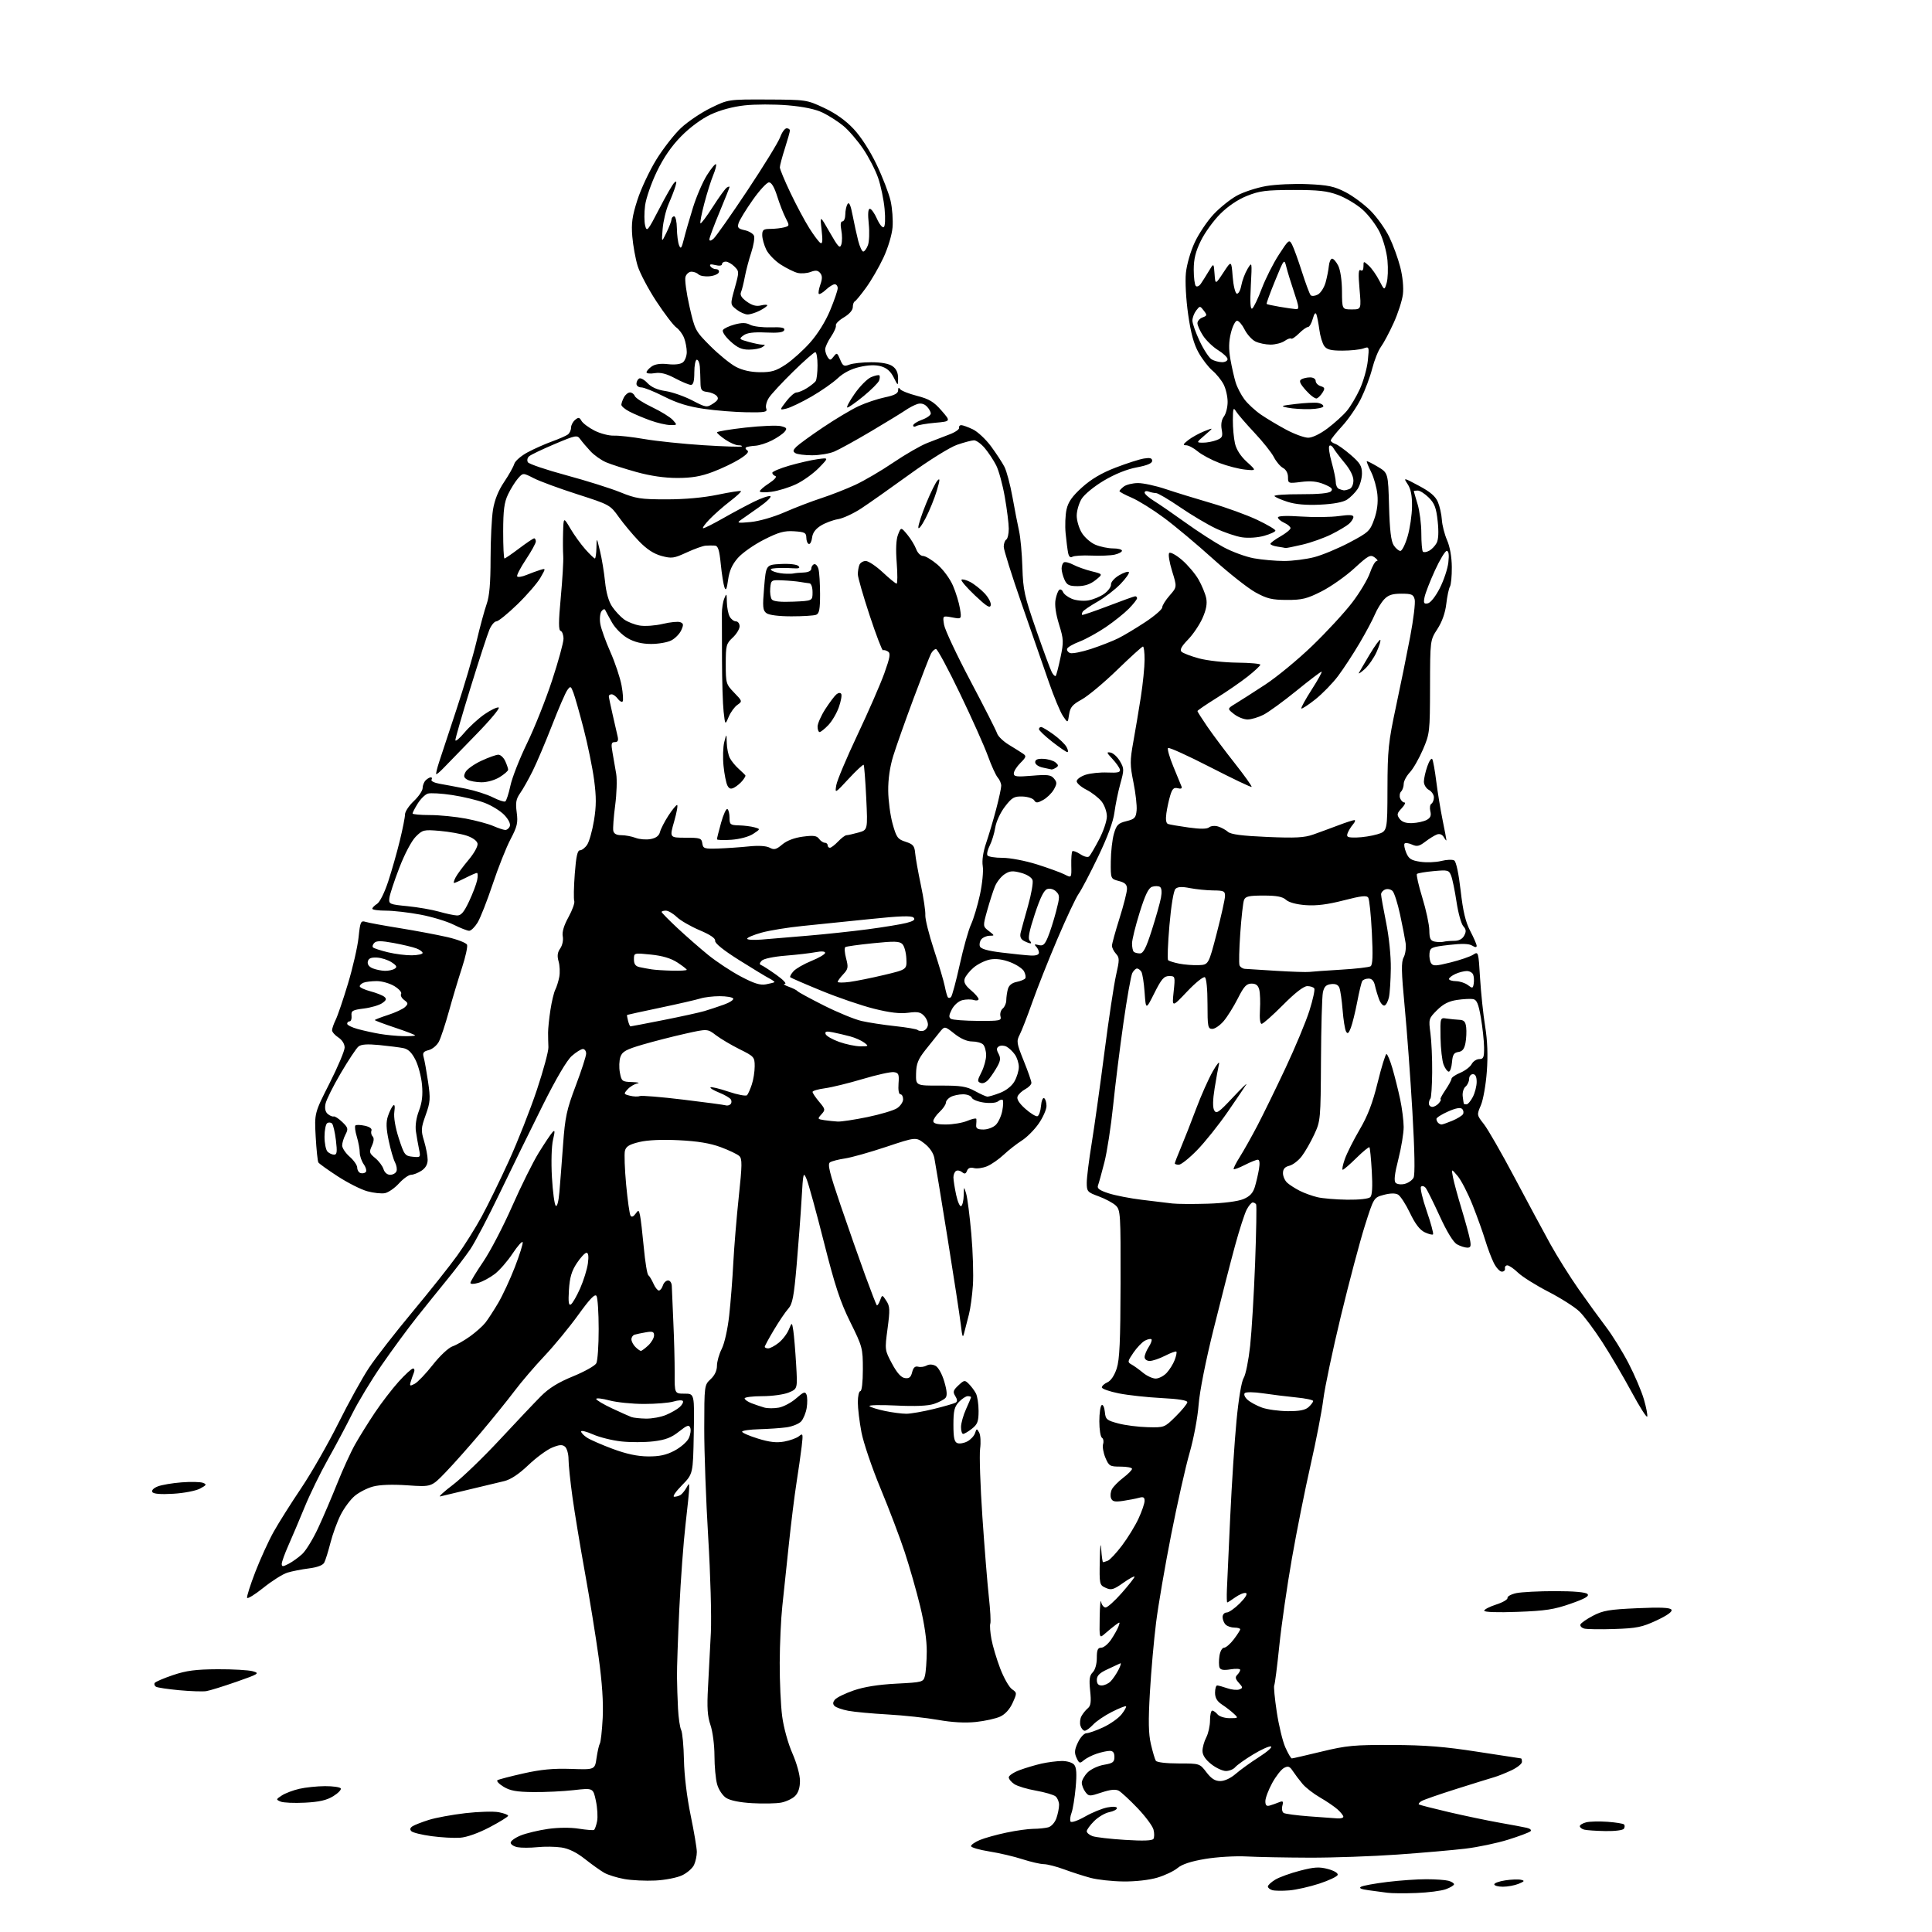 <?xml version="1.0" encoding="UTF-8" standalone="no"?>
<svg 
  version="1.1" 
  xmlns="http://www.w3.org/2000/svg" 
  xmlns:xlink="http://www.w3.org/1999/xlink" 
  xmlns:svg="http://www.w3.org/2000/svg"
  xmlns:rdf="http://www.w3.org/1999/02/22-rdf-syntax-ns#"
  xmlns:cc="http://creativecommons.org/ns#"
  xmlns:dc="http://purl.org/dc/elements/1.1/"
  viewBox="0 0 768 768"
  width="768"
  height="768"
>
<style>svg {background-color: white; }</style>"
<path stroke="none" fill="black" fill-rule="evenodd" d="M563.00,752.50C558.33,752.68 553.15,752.64 551.50,752.40C549.85,752.17 546.49,751.72 544.04,751.40C541.02,751.00 540.05,750.55 541.04,750.01C541.84,749.56 546.55,748.71 551.50,748.10C556.45,747.50 563.42,747.01 567.00,747.02C570.58,747.02 574.51,747.30 575.75,747.63C576.99,747.96 578.00,748.59 578.00,749.02C578.00,749.45 576.54,750.34 574.75,750.99C572.96,751.65 567.67,752.33 563.00,752.50zM512.50,751.46C509.75,751.69 506.71,751.65 505.75,751.36C504.79,751.08 504.00,750.43 504.00,749.91C504.00,749.39 505.31,748.17 506.91,747.20C508.51,746.23 512.94,744.62 516.75,743.64C522.46,742.15 524.42,742.04 527.91,742.97C530.36,743.64 531.97,744.61 531.75,745.31C531.54,745.96 528.25,747.52 524.44,748.77C520.62,750.02 515.25,751.23 512.50,751.46zM597.43,750.00C595.55,750.00 594.00,749.58 594.00,749.06C594.00,748.54 595.97,747.83 598.38,747.47C600.79,747.10 603.61,747.01 604.63,747.25C606.19,747.61 606.03,747.88 603.68,748.84C602.14,749.48 599.32,750.00 597.43,750.00zM260.52,747.54C256.66,747.73 251.12,747.47 248.20,746.95C245.29,746.43 241.69,745.31 240.20,744.47C238.72,743.62 235.26,741.16 232.52,738.99C229.20,736.37 226.08,734.83 223.16,734.40C220.76,734.04 216.47,733.98 213.62,734.28C210.78,734.57 207.22,734.57 205.73,734.29C204.23,734.00 203.00,733.19 203.00,732.49C203.00,731.79 204.82,730.49 207.05,729.60C209.27,728.71 214.14,727.55 217.86,727.02C221.87,726.45 226.83,726.41 230.06,726.93C233.05,727.40 235.78,727.62 236.12,727.42C236.46,727.21 237.02,725.67 237.35,723.99C237.69,722.31 237.47,718.63 236.87,715.83C235.78,710.73 235.78,710.73 228.14,711.60C223.94,712.08 216.68,712.43 212.00,712.38C205.32,712.31 202.79,711.85 200.17,710.26C198.33,709.14 197.25,707.96 197.76,707.65C198.27,707.33 202.92,706.12 208.09,704.96C215.04,703.39 219.98,702.93 226.98,703.17C236.47,703.50 236.47,703.50 237.14,698.80C237.52,696.22 238.11,693.63 238.46,693.06C238.81,692.49 239.32,687.93 239.58,682.92C239.89,676.79 239.37,668.91 237.97,658.77C236.82,650.49 234.37,635.32 232.51,625.07C230.66,614.82 228.43,601.37 227.57,595.18C226.71,588.99 226.00,582.20 226.00,580.09C226.00,577.97 225.36,575.72 224.59,575.07C223.50,574.17 222.32,574.26 219.40,575.48C217.32,576.35 213.08,579.48 209.97,582.45C206.23,586.01 203.00,588.15 200.41,588.77C198.26,589.29 192.00,590.79 186.50,592.10C181.00,593.41 175.82,594.65 175.00,594.85C174.18,595.05 176.47,592.94 180.11,590.18C183.74,587.41 192.06,579.39 198.61,572.35C205.15,565.32 212.53,557.52 215.01,555.03C218.22,551.80 221.90,549.52 227.80,547.11C232.35,545.25 236.51,542.92 237.04,541.93C237.57,540.94 237.99,534.81 237.98,528.32C237.98,521.82 237.59,515.90 237.12,515.16C236.50,514.19 234.50,516.27 229.89,522.66C226.39,527.52 220.34,534.88 216.45,539.00C212.55,543.12 207.17,549.42 204.48,553.00C201.79,556.58 195.78,564.00 191.14,569.50C186.49,575.00 180.17,582.11 177.09,585.30C171.50,591.10 171.50,591.10 162.00,590.44C155.96,590.02 150.97,590.20 148.30,590.92C145.98,591.54 142.70,593.22 141.00,594.66C139.29,596.09 136.79,599.46 135.43,602.15C134.06,604.83 132.24,609.84 131.36,613.27C130.49,616.69 129.38,620.24 128.90,621.15C128.35,622.21 126.14,623.05 122.77,623.47C119.87,623.84 116.01,624.60 114.20,625.16C112.38,625.73 108.12,628.42 104.72,631.15C101.32,633.88 98.39,635.68 98.22,635.15C98.04,634.62 99.52,629.99 101.50,624.85C103.49,619.71 106.74,612.58 108.73,609.00C110.73,605.42 115.67,597.58 119.72,591.57C123.76,585.56 130.40,573.97 134.46,565.82C138.52,557.67 144.01,547.74 146.66,543.75C149.31,539.76 157.09,529.75 163.96,521.50C170.83,513.25 178.83,503.18 181.74,499.12C184.66,495.06 189.03,488.08 191.46,483.62C193.90,479.15 198.77,469.19 202.29,461.47C205.81,453.75 210.81,441.06 213.41,433.27C216.01,425.48 218.07,417.84 218.00,416.30C217.93,414.76 217.87,412.15 217.87,410.50C217.87,408.85 218.29,404.77 218.81,401.43C219.32,398.09 220.19,394.49 220.73,393.43C221.27,392.37 221.99,390.08 222.32,388.34C222.64,386.61 222.53,383.83 222.05,382.18C221.42,379.99 221.60,378.59 222.70,377.02C223.56,375.79 223.99,373.73 223.71,372.24C223.37,370.50 224.15,367.89 225.99,364.56C227.52,361.77 228.55,358.90 228.28,358.16C228.00,357.43 228.09,352.59 228.48,347.41C229.01,340.40 229.54,338.00 230.57,338.00C231.33,338.00 232.62,336.99 233.43,335.75C234.24,334.51 235.45,330.19 236.12,326.14C237.06,320.44 237.07,316.79 236.16,309.97C235.51,305.12 233.64,295.99 232.00,289.67C230.36,283.35 228.53,276.90 227.93,275.34C226.92,272.68 226.76,272.62 225.52,274.32C224.78,275.32 222.05,281.62 219.45,288.32C216.84,295.02 213.37,303.20 211.73,306.50C210.09,309.80 207.85,313.77 206.75,315.32C205.15,317.60 204.88,319.07 205.40,322.94C205.95,327.07 205.61,328.55 202.94,333.62C201.24,336.85 198.04,344.90 195.84,351.50C193.64,358.10 190.94,364.96 189.84,366.75C188.74,368.54 187.24,370.00 186.50,370.00C185.77,370.00 182.99,368.91 180.33,367.58C177.67,366.25 171.74,364.45 167.14,363.58C162.54,362.71 156.35,362.00 153.39,362.00C150.43,362.00 148.00,361.66 148.00,361.24C148.00,360.82 148.85,359.95 149.90,359.29C150.99,358.61 152.89,354.78 154.35,350.30C155.76,346.01 157.83,338.73 158.95,334.11C160.08,329.50 161.00,324.83 161.00,323.73C161.00,322.63 162.58,320.25 164.50,318.44C166.43,316.62 168.00,314.29 168.00,313.27C168.00,312.24 168.54,310.86 169.20,310.20C169.86,309.54 170.79,309.00 171.26,309.00C171.73,309.00 171.85,309.43 171.53,309.95C171.21,310.47 172.64,311.19 174.72,311.55C176.80,311.91 181.49,312.79 185.14,313.52C188.79,314.25 193.64,315.80 195.92,316.96C198.20,318.12 200.43,318.85 200.86,318.58C201.30,318.31 202.22,315.48 202.90,312.30C203.58,309.11 206.55,301.55 209.49,295.50C212.44,289.45 216.91,278.24 219.42,270.60C221.94,262.95 224.00,255.45 224.00,253.93C224.00,252.41 223.49,251.00 222.86,250.79C222.00,250.50 222.01,247.15 222.92,237.45C223.58,230.33 224.02,222.93 223.89,221.00C223.76,219.07 223.74,214.80 223.84,211.50C224.02,205.50 224.02,205.50 226.76,210.15C228.27,212.71 230.95,216.42 232.72,218.40C234.49,220.38 236.18,222.00 236.47,222.00C236.76,222.00 237.04,220.09 237.09,217.75C237.17,213.50 237.17,213.50 238.50,219.00C239.24,222.03 240.14,227.54 240.52,231.25C240.96,235.61 241.96,239.12 243.35,241.16C244.53,242.90 246.64,245.16 248.02,246.18C249.41,247.21 252.26,248.33 254.35,248.67C256.43,249.01 260.55,248.71 263.49,248.00C266.43,247.30 269.54,246.99 270.41,247.33C271.73,247.83 271.79,248.36 270.80,250.54C270.15,251.98 268.37,253.79 266.85,254.57C265.34,255.36 261.71,255.99 258.80,255.98C255.17,255.97 252.25,255.26 249.52,253.71C247.29,252.45 244.55,249.71 243.29,247.48C242.05,245.29 240.84,243.05 240.59,242.50C240.35,241.94 239.68,242.16 239.09,243.00C238.51,243.82 238.30,246.07 238.63,248.00C238.95,249.93 240.76,254.95 242.63,259.17C244.50,263.38 246.51,269.39 247.09,272.52C247.66,275.64 247.84,278.49 247.49,278.85C247.13,279.20 246.26,278.71 245.56,277.75C244.85,276.79 243.77,276.00 243.14,276.00C242.51,276.00 242.01,276.34 242.01,276.75C242.02,277.16 242.70,280.43 243.52,284.00C244.33,287.57 245.23,291.51 245.52,292.75C245.90,294.38 245.59,295.00 244.39,295.00C243.00,295.00 242.86,295.67 243.50,299.25C243.91,301.59 244.56,305.36 244.95,307.63C245.33,309.90 245.15,315.52 244.54,320.13C243.93,324.73 243.60,329.29 243.79,330.25C244.03,331.43 245.08,332.00 247.01,332.00C248.58,332.00 251.13,332.48 252.67,333.07C254.22,333.65 256.90,333.87 258.64,333.54C260.79,333.14 261.98,332.24 262.36,330.72C262.67,329.50 264.17,326.59 265.68,324.25C267.20,321.91 268.76,320.00 269.15,320.00C269.54,320.00 269.02,322.93 268.00,326.50C266.14,333.00 266.14,333.00 272.50,333.00C278.34,333.00 278.89,333.19 279.18,335.25C279.48,337.32 279.97,337.48 285.50,337.30C288.80,337.18 294.27,336.81 297.66,336.46C301.55,336.06 304.60,336.25 305.95,336.97C307.73,337.93 308.55,337.72 310.95,335.70C312.77,334.16 315.75,333.03 319.13,332.58C323.36,332.02 324.67,332.19 325.58,333.44C326.21,334.30 327.23,335.00 327.86,335.00C328.49,335.00 329.00,335.45 329.00,336.00C329.00,336.55 329.40,337.00 329.90,337.00C330.39,337.00 331.85,335.88 333.15,334.52C334.44,333.15 335.95,332.02 336.50,332.01C337.05,332.00 339.18,331.52 341.23,330.95C344.95,329.92 344.95,329.92 344.34,317.21C344.00,310.22 343.54,304.29 343.32,304.04C343.10,303.79 340.43,306.26 337.39,309.54C331.87,315.50 331.87,315.50 332.44,312.10C332.75,310.24 336.54,301.24 340.86,292.10C345.18,282.97 349.98,271.97 351.53,267.66C353.82,261.25 354.08,259.67 352.96,258.98C352.21,258.51 351.33,258.30 351.00,258.50C350.67,258.70 348.29,252.47 345.70,244.65C343.12,236.83 341.00,229.47 341.00,228.30C341.00,227.12 341.27,225.45 341.61,224.58C341.94,223.71 343.09,223.00 344.15,223.00C345.21,223.00 348.25,225.03 350.90,227.50C353.54,229.97 356.02,232.00 356.41,232.00C356.79,232.00 356.81,228.29 356.46,223.75C356.03,218.31 356.21,214.48 356.99,212.50C358.16,209.50 358.16,209.50 360.66,212.50C362.03,214.15 363.61,216.74 364.18,218.25C364.75,219.79 365.95,221.00 366.92,221.00C367.87,221.00 370.46,222.56 372.68,224.46C374.94,226.39 377.64,230.07 378.82,232.81C379.98,235.50 381.23,239.60 381.60,241.92C382.28,246.14 382.28,246.14 378.49,245.43C374.69,244.72 374.69,244.72 375.28,248.35C375.60,250.34 380.34,260.41 385.80,270.74C391.26,281.06 396.01,290.42 396.37,291.55C396.72,292.68 398.82,294.71 401.03,296.05C403.25,297.40 405.78,298.99 406.65,299.58C408.07,300.53 407.95,300.96 405.63,303.28C404.18,304.73 403.00,306.60 403.00,307.44C403.00,308.73 404.14,308.88 410.27,308.36C416.42,307.84 417.76,308.01 418.97,309.47C420.21,310.96 420.21,311.54 418.93,313.82C418.12,315.27 416.21,317.14 414.70,317.98C412.39,319.26 411.81,319.28 411.09,318.12C410.61,317.37 408.52,316.69 406.44,316.62C403.13,316.52 402.27,317.01 399.48,320.64C397.67,322.99 396.00,326.59 395.62,328.99C395.25,331.31 394.26,334.53 393.43,336.13C392.60,337.74 392.19,339.50 392.52,340.03C392.85,340.56 395.54,341.00 398.51,341.00C401.53,341.00 407.54,342.15 412.20,343.61C416.76,345.05 421.73,346.86 423.23,347.63C425.96,349.03 425.96,349.03 425.85,343.98C425.79,341.20 425.98,338.68 426.28,338.38C426.58,338.09 428.01,338.62 429.46,339.57C431.02,340.59 432.47,340.93 432.98,340.40C433.47,339.90 435.25,336.87 436.93,333.65C438.62,330.43 440.00,326.33 440.00,324.53C440.00,322.73 439.06,320.07 437.91,318.61C436.75,317.14 434.05,315.05 431.91,313.95C429.76,312.86 428.00,311.33 428.00,310.56C428.00,309.79 429.57,308.64 431.49,308.00C433.41,307.37 437.35,306.96 440.24,307.09C444.34,307.27 445.43,307.01 445.18,305.91C445.00,305.14 443.65,303.22 442.18,301.65C439.86,299.18 439.76,298.84 441.45,299.15C442.52,299.35 444.20,300.89 445.19,302.58C446.88,305.48 446.89,305.99 445.34,311.58C444.44,314.83 443.39,319.98 443.00,323.00C442.55,326.56 440.27,332.73 436.54,340.50C433.37,347.10 429.88,353.77 428.77,355.32C427.67,356.86 423.86,364.96 420.31,373.32C416.75,381.67 412.26,392.99 410.33,398.49C408.39,403.98 406.15,409.74 405.35,411.29C404.00,413.91 404.11,414.67 406.94,421.68C408.63,425.84 410.00,429.79 410.00,430.45C410.00,431.12 408.90,432.25 407.55,432.97C406.21,433.69 404.83,435.00 404.49,435.88C404.09,436.93 405.14,438.59 407.59,440.77C409.63,442.58 411.79,443.91 412.40,443.71C413.00,443.51 413.64,441.68 413.81,439.65C413.98,437.62 414.55,436.22 415.06,436.54C415.58,436.86 416.00,438.25 416.00,439.63C416.00,441.01 414.62,444.15 412.93,446.60C411.24,449.06 408.20,452.11 406.18,453.39C404.16,454.67 400.93,457.20 399.00,459.01C397.07,460.82 394.11,462.88 392.41,463.60C390.71,464.31 388.35,464.64 387.17,464.33C385.73,463.96 384.82,464.31 384.40,465.41C383.92,466.66 383.44,466.78 382.43,465.94C381.69,465.33 380.62,465.12 380.04,465.47C379.47,465.83 379.00,466.97 379.00,468.01C379.00,469.05 379.49,472.18 380.08,474.96C380.68,477.74 381.58,479.76 382.08,479.45C382.59,479.14 383.04,477.22 383.09,475.19C383.17,471.50 383.17,471.50 384.07,474.50C384.56,476.15 385.48,483.33 386.11,490.45C386.74,497.57 387.03,506.80 386.74,510.96C386.45,515.12 385.74,520.32 385.16,522.51C384.57,524.71 383.76,527.85 383.36,529.50C382.73,532.13 382.55,531.76 381.93,526.50C381.54,523.20 379.16,507.68 376.64,492.00C374.13,476.32 371.77,462.05 371.41,460.28C371.01,458.28 369.49,456.08 367.42,454.51C364.08,451.96 364.08,451.96 352.29,455.89C345.81,458.05 338.44,460.13 335.92,460.50C333.39,460.87 330.72,461.56 329.97,462.02C328.87,462.70 329.69,466.05 334.17,479.18C337.23,488.16 341.63,500.67 343.93,506.98C346.24,513.29 348.31,518.64 348.54,518.87C348.77,519.10 349.35,518.24 349.82,516.95C350.69,514.60 350.69,514.60 352.33,517.10C353.76,519.29 353.82,520.65 352.82,528.12C351.69,536.60 351.70,536.67 354.59,542.07C356.57,545.77 358.21,547.60 359.71,547.81C361.40,548.05 362.09,547.50 362.59,545.48C363.06,543.61 363.77,542.97 364.99,543.29C365.94,543.54 367.45,543.33 368.34,542.83C369.36,542.26 370.71,542.31 371.91,542.95C373.02,543.54 374.50,546.22 375.37,549.20C376.44,552.83 376.59,554.79 375.87,555.66C375.30,556.34 373.22,557.43 371.23,558.09C368.83,558.88 363.80,559.09 356.19,558.72C349.90,558.41 345.15,558.52 345.63,558.97C346.11,559.42 348.88,560.28 351.80,560.89C354.71,561.50 358.54,561.99 360.30,561.99C362.06,561.98 366.96,561.13 371.18,560.09C375.40,559.05 379.33,557.91 379.91,557.56C380.63,557.11 380.57,556.29 379.74,554.96C378.71,553.31 378.89,552.67 380.97,550.72C383.29,548.55 383.52,548.52 385.14,550.14C386.08,551.08 387.33,552.75 387.92,553.86C388.52,554.96 389.00,558.12 389.00,560.86C389.00,565.06 388.58,566.18 386.37,567.93C384.92,569.07 383.34,570.00 382.87,570.00C382.39,570.00 382.01,568.76 382.02,567.25C382.03,565.74 382.93,562.54 384.02,560.14C385.11,557.74 386.00,555.61 386.00,555.39C386.00,555.18 385.40,555.00 384.67,555.00C383.95,555.00 382.37,556.04 381.17,557.31C379.39,559.22 379.00,560.83 379.00,566.35C379.00,571.52 379.36,573.20 380.57,573.66C381.43,574.00 383.22,573.68 384.55,572.97C385.88,572.26 387.25,570.78 387.60,569.68C388.20,567.80 388.30,567.79 389.23,569.45C389.78,570.43 389.95,573.32 389.61,575.88C389.27,578.44 389.68,590.66 390.52,603.02C391.36,615.38 392.52,629.71 393.09,634.86C393.66,640.00 393.92,644.76 393.66,645.43C393.41,646.11 393.61,648.87 394.11,651.58C394.61,654.29 396.18,659.54 397.60,663.26C399.02,666.97 401.12,670.67 402.26,671.47C404.30,672.90 404.31,672.99 402.54,676.91C401.41,679.42 399.59,681.44 397.62,682.36C395.90,683.16 391.55,684.13 387.94,684.51C383.61,684.96 378.52,684.68 372.94,683.69C368.30,682.86 359.32,681.89 353.00,681.53C346.68,681.18 339.55,680.52 337.17,680.06C334.79,679.61 332.35,678.75 331.76,678.16C330.99,677.39 331.03,676.66 331.91,675.61C332.58,674.80 335.91,673.17 339.31,671.99C343.43,670.56 349.10,669.65 356.27,669.28C366.84,668.73 367.05,668.67 367.69,666.11C368.05,664.68 368.37,660.35 368.40,656.50C368.44,652.11 367.46,645.40 365.78,638.50C364.31,632.45 361.54,622.77 359.64,617.00C357.74,611.23 353.42,599.84 350.03,591.69C346.65,583.55 343.23,573.50 342.44,569.35C341.65,565.21 341.00,559.84 341.00,557.41C341.00,554.99 341.45,553.00 342.00,553.00C342.59,553.00 343.00,549.44 343.00,544.33C343.00,535.94 342.84,535.33 338.01,525.58C334.00,517.49 331.93,511.20 327.52,493.78C324.50,481.83 321.41,470.58 320.66,468.78C319.35,465.65 319.26,465.99 318.65,476.50C318.30,482.55 317.42,494.36 316.69,502.74C315.59,515.48 315.04,518.35 313.34,520.24C312.22,521.48 309.67,525.26 307.66,528.63C305.64,532.00 304.00,535.04 304.00,535.38C304.00,535.72 304.61,536.00 305.37,536.00C306.12,536.00 307.97,535.03 309.48,533.83C311.00,532.64 312.82,530.29 313.53,528.60C314.82,525.52 314.82,525.52 315.36,529.01C315.65,530.93 316.15,536.91 316.47,542.29C317.05,552.08 317.05,552.08 313.56,553.54C311.62,554.35 306.93,555.00 303.03,555.00C299.16,555.00 296.00,555.40 296.00,555.88C296.00,556.36 297.24,557.23 298.75,557.81C300.26,558.39 302.55,559.16 303.84,559.53C305.12,559.89 307.72,559.90 309.61,559.55C311.50,559.19 314.61,557.53 316.52,555.85C319.47,553.26 320.08,553.05 320.62,554.45C320.96,555.35 320.99,557.70 320.67,559.67C320.35,561.64 319.36,564.05 318.48,565.02C317.60,565.99 314.99,567.05 312.69,567.38C310.39,567.70 305.46,568.04 301.75,568.14C298.04,568.24 295.00,568.68 295.00,569.12C295.00,569.56 297.83,570.79 301.29,571.86C305.91,573.29 308.70,573.60 311.77,573.04C314.08,572.62 316.72,571.65 317.64,570.89C319.19,569.61 319.27,569.93 318.68,575.00C318.32,578.02 317.39,584.55 316.61,589.50C315.83,594.45 314.46,605.48 313.57,614.00C312.68,622.52 311.52,633.55 310.98,638.50C310.44,643.45 309.98,653.58 309.95,661.00C309.92,668.42 310.36,678.00 310.93,682.29C311.52,686.75 313.25,693.02 314.98,696.95C316.72,700.93 318.00,705.56 318.00,707.92C318.00,710.63 317.35,712.65 316.06,713.94C314.99,715.01 312.48,716.19 310.49,716.57C308.49,716.94 303.33,717.04 299.01,716.79C294.06,716.51 290.24,715.73 288.63,714.68C287.21,713.74 285.64,711.38 285.06,709.26C284.48,707.19 284.01,702.09 284.01,697.93C284.00,693.69 283.31,688.33 282.43,685.75C281.22,682.21 281.00,678.79 281.44,670.83C281.76,665.15 282.27,655.33 282.58,649.00C282.88,642.67 282.41,625.68 281.53,611.22C280.65,596.77 279.93,577.22 279.95,567.77C279.97,550.71 279.99,550.57 282.48,548.25C284.09,546.76 285.00,544.84 285.00,542.92C285.00,541.27 285.86,538.24 286.91,536.18C287.99,534.05 289.26,528.38 289.86,522.97C290.44,517.76 291.18,508.32 291.50,502.00C291.83,495.68 292.81,483.83 293.68,475.67C295.03,463.05 295.06,460.64 293.88,459.54C293.12,458.82 289.80,457.24 286.50,456.01C282.29,454.45 277.34,453.63 269.90,453.26C263.11,452.92 257.43,453.18 254.14,453.97C250.17,454.92 248.86,455.72 248.42,457.45C248.11,458.69 248.33,464.74 248.90,470.91C249.48,477.07 250.25,482.60 250.63,483.21C251.07,483.93 251.75,483.70 252.60,482.53C253.81,480.88 253.94,480.92 254.42,483.13C254.71,484.43 255.38,490.18 255.92,495.91C256.45,501.63 257.26,506.58 257.72,506.91C258.17,507.23 259.08,508.74 259.75,510.25C260.41,511.76 261.39,513.00 261.91,513.00C262.44,513.00 263.15,512.10 263.50,511.00C263.85,509.90 264.78,509.00 265.57,509.00C266.37,509.00 267.02,509.99 267.05,511.25C267.08,512.49 267.36,518.90 267.66,525.50C267.97,532.10 268.21,541.21 268.19,545.75C268.15,554.00 268.15,554.00 272.11,554.00C276.07,554.00 276.07,554.00 275.78,569.96C275.50,585.92 275.50,585.92 271.04,590.46C268.51,593.04 267.21,594.99 268.04,594.98C268.84,594.98 269.99,594.64 270.59,594.23C271.18,593.83 272.18,592.60 272.81,591.50C273.94,589.50 273.94,589.50 273.96,591.50C273.97,592.60 273.32,599.12 272.51,605.99C271.70,612.86 270.59,627.93 270.04,639.49C269.49,651.05 269.07,663.20 269.11,666.50C269.14,669.80 269.33,675.51 269.52,679.19C269.71,682.87 270.27,686.69 270.77,687.69C271.27,688.69 271.77,694.04 271.88,699.60C272.00,705.70 273.05,714.40 274.54,721.58C275.89,728.11 277.00,734.68 277.00,736.18C277.00,737.68 276.51,739.99 275.90,741.31C275.30,742.64 273.17,744.50 271.17,745.46C269.16,746.42 264.40,747.35 260.52,747.54zM446.57,747.91C442.13,747.87 436.25,747.22 433.50,746.48C430.75,745.74 426.02,744.22 423.00,743.10C419.98,741.98 416.35,741.05 414.94,741.03C413.54,741.01 409.71,740.13 406.44,739.07C403.17,738.00 397.24,736.61 393.25,735.98C389.26,735.34 386.00,734.39 386.00,733.86C386.00,733.33 387.58,732.24 389.50,731.43C391.43,730.63 396.18,729.30 400.07,728.49C403.95,727.67 408.79,726.99 410.82,726.99C412.84,726.98 415.48,726.71 416.69,726.39C417.94,726.05 419.33,724.50 419.94,722.75C420.52,721.07 421.00,718.70 421.00,717.47C421.00,716.25 420.37,714.73 419.61,714.09C418.85,713.46 415.36,712.44 411.86,711.82C408.36,711.21 404.49,710.05 403.25,709.24C402.01,708.43 401.00,707.21 401.00,706.52C401.00,705.83 402.91,704.55 405.25,703.67C407.59,702.80 411.52,701.62 414.00,701.06C416.48,700.51 420.13,700.04 422.13,700.02C424.18,700.01 426.30,700.66 427.01,701.52C427.92,702.61 428.08,705.12 427.59,710.58C427.21,714.72 426.47,719.25 425.95,720.64C425.42,722.03 425.25,723.59 425.57,724.11C425.89,724.63 428.48,723.74 431.33,722.11C434.17,720.49 438.19,718.85 440.25,718.47C442.52,718.05 444.00,718.17 444.00,718.76C444.00,719.31 442.62,720.03 440.94,720.36C439.25,720.70 436.55,722.30 434.94,723.91C433.32,725.53 432.00,727.34 432.00,727.95C432.00,728.55 433.01,729.42 434.25,729.88C435.49,730.34 441.30,731.02 447.17,731.38C454.44,731.84 458.06,731.71 458.52,730.97C458.89,730.37 458.90,728.73 458.54,727.32C458.19,725.90 455.34,722.06 452.21,718.78C449.08,715.50 445.70,712.38 444.71,711.84C443.45,711.17 441.37,711.38 437.88,712.54C433.10,714.13 432.81,714.12 431.47,712.35C430.69,711.33 430.05,709.69 430.03,708.70C430.01,707.72 431.05,705.86 432.34,704.57C433.63,703.28 436.55,701.91 438.84,701.53C442.38,700.93 443.00,700.46 443.00,698.41C443.00,696.73 442.44,696.00 441.15,696.00C440.13,696.00 437.77,696.51 435.90,697.14C434.03,697.77 431.73,698.95 430.78,699.77C429.24,701.10 428.96,701.00 427.93,698.75C427.01,696.74 427.13,695.53 428.51,692.62C429.45,690.63 430.96,689.00 431.86,688.99C432.76,688.98 435.79,687.92 438.58,686.62C441.37,685.31 444.64,683.00 445.84,681.47C447.04,679.94 447.84,678.51 447.61,678.28C447.39,678.05 444.85,679.06 441.98,680.51C439.11,681.96 435.75,684.24 434.52,685.58C433.28,686.91 431.79,688.00 431.20,688.00C430.62,688.00 429.85,687.12 429.51,686.04C429.17,684.96 429.34,683.23 429.89,682.21C430.44,681.18 431.58,679.76 432.42,679.07C433.61,678.08 433.82,676.53 433.35,672.09C432.88,667.59 433.10,666.04 434.38,664.77C435.34,663.80 436.00,661.49 436.00,659.07C436.00,655.86 436.37,655.00 437.75,654.99C438.71,654.99 440.49,653.53 441.70,651.74C442.90,649.96 444.22,647.60 444.63,646.50C445.31,644.66 445.22,644.62 443.44,645.95C442.37,646.75 440.49,648.29 439.25,649.38C437.00,651.35 437.00,651.35 437.14,642.92C437.21,638.29 437.47,635.51 437.71,636.75C437.94,637.99 438.75,639.00 439.49,639.00C440.23,639.00 443.12,636.41 445.90,633.25C448.69,630.09 450.98,627.17 450.99,626.77C450.99,626.37 448.99,627.46 446.53,629.19C442.61,631.96 441.74,632.20 439.53,631.19C437.05,630.07 437.00,629.83 437.18,620.27C437.29,614.49 437.52,612.64 437.74,615.75C437.94,618.64 438.27,621.00 438.47,621.00C438.67,621.00 439.52,620.74 440.36,620.41C441.20,620.09 443.74,617.37 446.01,614.37C448.28,611.36 451.23,606.57 452.56,603.70C453.89,600.84 454.98,597.66 454.99,596.63C455.00,595.18 454.51,594.90 452.75,595.40C451.51,595.74 448.66,596.30 446.40,596.63C443.12,597.11 442.17,596.89 441.65,595.54C441.30,594.61 441.46,593.01 442.02,591.97C442.57,590.93 444.60,588.88 446.51,587.42C448.43,585.96 450.00,584.37 450.00,583.88C450.00,583.40 447.95,583.00 445.45,583.00C441.18,583.00 440.81,582.78 439.40,579.43C438.58,577.46 438.17,575.02 438.50,574.01C438.82,573.00 438.61,571.88 438.04,571.53C437.47,571.17 437.00,568.24 437.00,565.00C437.00,561.76 437.42,558.86 437.94,558.54C438.45,558.22 439.01,559.43 439.19,561.23C439.47,564.23 439.91,564.61 444.50,565.83C447.25,566.57 452.51,567.24 456.19,567.33C462.87,567.50 462.90,567.49 467.42,563.00C469.92,560.52 471.97,558.00 471.98,557.38C471.99,556.66 468.35,556.08 461.75,555.75C456.11,555.46 448.46,554.63 444.75,553.89C441.04,553.15 438.00,552.08 438.00,551.51C438.00,550.94 439.00,550.03 440.22,549.49C441.59,548.88 443.00,546.77 443.91,544.00C445.06,540.48 445.39,533.15 445.44,510.28C445.50,482.30 445.41,480.98 443.50,479.18C442.40,478.16 439.36,476.53 436.75,475.57C432.26,473.93 432.00,473.63 432.00,470.17C432.00,468.15 432.88,461.10 433.96,454.50C435.03,447.90 437.30,431.70 439.00,418.51C440.70,405.31 442.79,391.44 443.64,387.69C445.05,381.48 445.05,380.71 443.60,379.11C442.72,378.14 442.01,376.70 442.02,375.92C442.03,375.14 443.38,370.25 445.02,365.05C446.66,359.85 448.00,354.58 448.00,353.33C448.00,351.61 447.21,350.85 444.75,350.21C441.50,349.36 441.50,349.36 441.56,342.43C441.59,338.62 442.15,333.67 442.80,331.43C443.82,327.90 444.48,327.23 447.74,326.43C451.05,325.61 451.54,325.10 451.82,322.15C452.00,320.31 451.43,315.31 450.57,311.04C449.15,304.05 449.15,302.44 450.51,294.89C451.34,290.28 452.69,282.23 453.51,277.00C454.32,271.77 454.99,265.14 454.99,262.25C455.00,259.36 454.70,257.00 454.34,257.00C453.98,257.00 449.37,261.18 444.09,266.30C438.82,271.41 432.48,276.70 430.00,278.06C426.29,280.10 425.41,281.14 424.98,284.02C424.47,287.50 424.47,287.50 422.53,284.61C421.46,283.02 418.94,276.94 416.92,271.11C414.91,265.27 410.05,251.29 406.13,240.04C402.21,228.79 399.00,218.58 399.00,217.35C399.00,216.12 399.45,214.84 400.00,214.50C400.55,214.16 401.00,212.22 401.00,210.19C401.00,208.16 400.29,202.49 399.43,197.59C398.58,192.69 397.03,187.01 395.99,184.97C394.95,182.93 392.91,179.86 391.46,178.13C390.01,176.41 388.07,175.01 387.16,175.03C386.25,175.05 383.23,175.85 380.45,176.81C377.62,177.79 369.33,182.95 361.62,188.53C354.05,194.01 345.36,200.14 342.31,202.14C339.26,204.14 335.13,206.05 333.13,206.38C331.13,206.71 328.07,207.85 326.32,208.93C324.19,210.24 323.04,211.81 322.82,213.69C322.64,215.24 322.06,216.38 321.53,216.24C320.99,216.10 320.54,214.97 320.53,213.74C320.50,211.78 319.91,211.46 315.68,211.19C311.74,210.94 309.53,211.55 303.68,214.52C299.73,216.52 295.07,219.79 293.31,221.80C291.04,224.40 289.93,226.89 289.43,230.47C288.91,234.25 288.55,235.00 287.99,233.50C287.59,232.40 286.92,228.24 286.52,224.25C285.95,218.55 285.44,216.98 284.15,216.88C283.24,216.82 281.60,216.83 280.50,216.91C279.40,216.99 276.00,218.21 272.94,219.62C267.87,221.96 267.00,222.08 262.95,220.99C259.88,220.16 257.11,218.34 254.00,215.13C251.53,212.56 247.93,208.26 246.00,205.56C242.55,200.72 242.33,200.60 229.50,196.48C222.35,194.19 214.56,191.32 212.20,190.11C207.90,187.91 207.90,187.91 205.89,190.20C204.79,191.47 203.02,194.30 201.97,196.50C200.44,199.67 200.04,202.73 200.02,211.25C200.01,217.16 200.24,222.00 200.54,222.00C200.84,222.00 203.47,220.20 206.38,218.00C209.30,215.80 211.98,214.00 212.34,214.00C212.70,214.00 213.00,214.56 213.00,215.25C213.00,215.94 211.22,219.17 209.05,222.43C206.88,225.69 205.32,228.70 205.58,229.12C205.83,229.54 207.50,229.29 209.27,228.56C211.05,227.83 213.52,226.93 214.76,226.55C217.01,225.86 217.01,225.86 214.81,229.68C213.60,231.78 209.48,236.54 205.66,240.25C201.83,243.96 198.09,247.00 197.33,247.00C196.58,247.00 195.34,248.46 194.57,250.25C193.80,252.04 190.43,262.37 187.09,273.20C183.74,284.04 181.01,293.49 181.02,294.20C181.03,294.92 182.65,293.58 184.62,291.23C186.59,288.88 190.20,285.59 192.63,283.91C195.07,282.23 197.59,281.03 198.23,281.24C198.87,281.46 194.80,286.33 189.19,292.06C183.58,297.80 177.80,303.75 176.35,305.27C174.89,306.79 173.57,307.90 173.40,307.73C173.23,307.57 173.74,305.42 174.54,302.96C175.33,300.51 178.45,291.07 181.46,282.00C184.48,272.93 188.06,260.77 189.42,255.00C190.78,249.22 192.60,242.53 193.45,240.12C194.56,236.99 195.00,231.87 195.01,222.12C195.01,214.63 195.45,205.85 195.97,202.62C196.61,198.72 198.10,195.01 200.38,191.62C202.28,188.80 204.10,185.55 204.43,184.40C204.77,183.24 207.17,181.16 209.77,179.78C212.37,178.39 216.75,176.45 219.50,175.46C222.25,174.47 225.06,173.23 225.75,172.71C226.44,172.18 227.00,170.97 227.00,170.00C227.00,169.03 227.72,167.65 228.60,166.92C229.94,165.80 230.34,165.86 231.15,167.30C231.68,168.24 234.00,169.98 236.30,171.16C238.61,172.34 242.07,173.24 244.00,173.17C245.93,173.09 251.41,173.71 256.19,174.54C260.97,175.36 271.52,176.46 279.65,176.98C287.77,177.49 294.63,177.71 294.88,177.46C295.13,177.21 294.50,177.00 293.48,177.00C292.46,177.00 290.14,175.99 288.32,174.75C286.50,173.51 285.01,172.22 285.01,171.87C285.00,171.52 290.11,170.67 296.35,169.97C302.59,169.28 308.93,169.02 310.44,169.40C312.76,169.98 312.98,170.31 311.91,171.61C311.21,172.46 308.93,174.02 306.84,175.08C304.75,176.15 301.80,177.09 300.27,177.19C298.75,177.28 297.11,177.56 296.64,177.80C296.17,178.05 296.35,178.60 297.04,179.02C297.89,179.55 296.94,180.65 294.02,182.49C291.67,183.97 286.87,186.27 283.35,187.59C278.61,189.38 274.95,190.00 269.22,190.00C264.16,190.00 258.55,189.18 252.99,187.64C248.32,186.34 242.91,184.61 240.97,183.78C239.03,182.96 236.22,180.98 234.74,179.39C233.25,177.80 231.44,175.66 230.70,174.64C229.42,172.85 228.99,172.93 220.43,176.54C215.52,178.62 210.95,180.80 210.29,181.41C209.62,182.01 209.42,183.06 209.85,183.76C210.28,184.45 217.14,186.77 225.09,188.92C233.04,191.07 242.69,194.10 246.53,195.66C252.79,198.21 254.67,198.50 265.00,198.50C272.30,198.50 279.72,197.82 285.32,196.65C290.18,195.64 294.33,195.00 294.55,195.22C294.77,195.44 292.83,197.25 290.23,199.24C287.63,201.23 283.95,204.46 282.05,206.43C280.16,208.39 279.03,209.99 279.55,209.98C280.07,209.98 283.65,208.17 287.50,205.98C291.35,203.79 296.87,200.84 299.76,199.42C302.66,198.00 305.55,197.02 306.20,197.23C306.84,197.45 304.86,199.40 301.79,201.56C298.72,203.73 295.38,206.08 294.35,206.79C292.78,207.88 293.40,207.99 298.40,207.51C301.80,207.19 307.51,205.54 311.90,203.62C316.08,201.79 322.65,199.27 326.50,198.02C330.35,196.76 336.42,194.39 339.98,192.74C343.54,191.09 350.36,187.10 355.12,183.86C359.89,180.63 365.97,177.12 368.64,176.08C371.31,175.03 375.30,173.50 377.50,172.66C379.70,171.83 381.39,170.66 381.25,170.07C381.11,169.48 381.49,169.00 382.10,169.00C382.70,169.00 384.76,169.74 386.68,170.65C388.60,171.56 391.86,174.60 393.93,177.40C396.00,180.21 398.41,183.88 399.28,185.57C400.15,187.27 401.59,192.67 402.47,197.57C403.35,202.48 404.53,208.57 405.10,211.10C405.66,213.63 406.26,220.15 406.42,225.60C406.69,234.53 407.22,236.95 411.89,250.37C414.73,258.55 417.53,266.12 418.11,267.20C418.69,268.29 419.38,268.95 419.65,268.69C419.92,268.42 420.77,265.15 421.55,261.42C422.87,255.13 422.83,254.18 420.97,248.16C419.69,244.01 419.19,240.48 419.60,238.33C419.94,236.49 420.63,234.73 421.12,234.43C421.61,234.12 422.27,234.54 422.58,235.35C422.89,236.15 424.47,237.37 426.09,238.04C427.71,238.71 430.60,239.00 432.53,238.69C434.45,238.38 437.32,237.20 438.90,236.07C440.48,234.94 441.72,233.27 441.64,232.35C441.56,231.42 442.98,229.80 444.80,228.72C446.61,227.64 448.38,227.05 448.73,227.40C449.08,227.75 447.60,229.87 445.44,232.12C443.27,234.36 439.14,237.55 436.25,239.19C433.36,240.84 430.73,242.63 430.40,243.16C430.07,243.70 429.96,244.27 430.15,244.43C430.34,244.59 435.00,243.00 440.50,240.90C446.00,238.79 450.84,237.05 451.25,237.03C451.66,237.02 452.00,237.36 452.00,237.81C452.00,238.26 450.54,240.11 448.76,241.94C446.97,243.76 442.83,247.08 439.56,249.30C436.28,251.52 431.57,254.11 429.09,255.06C426.61,256.00 424.41,257.27 424.21,257.88C424.00,258.50 424.53,259.27 425.38,259.59C426.23,259.92 429.98,259.18 433.71,257.96C437.45,256.73 442.30,254.83 444.50,253.74C446.70,252.65 451.54,249.75 455.25,247.30C458.96,244.85 462.00,242.22 462.00,241.46C462.00,240.69 463.33,238.56 464.95,236.71C467.90,233.35 467.90,233.35 465.92,227.00C464.84,223.51 464.32,220.28 464.78,219.82C465.24,219.36 467.51,220.60 469.82,222.57C472.13,224.55 475.09,228.04 476.41,230.33C477.73,232.63 479.10,235.94 479.47,237.70C479.94,239.95 479.51,242.33 478.02,245.70C476.85,248.34 474.26,252.19 472.25,254.25C469.68,256.89 468.91,258.31 469.66,259.06C470.24,259.64 473.37,260.84 476.61,261.72C479.85,262.60 486.66,263.36 491.75,263.41C496.84,263.46 501.00,263.83 501.00,264.23C501.00,264.63 498.75,266.73 496.00,268.91C493.25,271.08 487.63,274.96 483.50,277.53C479.38,280.10 476.00,282.41 476.00,282.66C476.00,282.91 477.76,285.67 479.90,288.80C482.05,291.94 486.98,298.53 490.87,303.45C494.75,308.37 497.75,312.58 497.53,312.80C497.31,313.02 489.90,309.48 481.06,304.94C472.22,300.40 464.69,296.98 464.32,297.35C463.95,297.71 464.90,301.05 466.44,304.76C467.97,308.47 469.43,312.03 469.69,312.68C469.99,313.43 469.45,313.67 468.19,313.34C466.63,312.93 466.00,313.53 465.20,316.16C464.64,318.00 463.94,321.21 463.65,323.30C463.30,325.78 463.53,327.26 464.30,327.54C464.96,327.78 468.63,328.41 472.45,328.94C477.16,329.60 479.81,329.57 480.66,328.87C481.34,328.30 482.94,328.15 484.20,328.54C485.47,328.92 487.24,329.88 488.13,330.67C489.30,331.69 493.74,332.27 503.73,332.70C515.01,333.18 518.53,332.99 522.09,331.72C524.52,330.86 528.97,329.22 531.99,328.08C535.00,326.93 537.89,326.00 538.39,326.00C538.90,326.00 538.63,326.79 537.81,327.75C536.98,328.71 536.02,330.29 535.68,331.25C535.15,332.74 535.68,332.99 539.28,332.92C541.60,332.88 545.30,332.30 547.50,331.64C551.50,330.43 551.50,330.43 551.54,313.46C551.58,298.14 551.91,295.00 554.90,281.00C556.73,272.48 559.28,259.90 560.58,253.05C561.88,246.20 562.68,239.57 562.36,238.30C561.86,236.31 561.16,236.00 557.07,236.00C553.46,236.00 551.85,236.53 550.22,238.26C549.05,239.51 547.40,242.20 546.54,244.24C545.69,246.29 542.93,251.46 540.41,255.73C537.89,260.00 534.05,265.87 531.88,268.76C529.70,271.65 525.63,275.82 522.83,278.04C520.03,280.26 517.54,281.88 517.31,281.64C517.07,281.40 518.93,278.01 521.43,274.11C523.94,270.20 525.70,267.00 525.34,267.00C524.99,267.00 520.47,270.43 515.31,274.63C510.15,278.82 504.27,283.10 502.25,284.13C500.23,285.16 497.38,286.00 495.92,286.00C494.46,286.00 492.04,285.04 490.55,283.86C487.82,281.72 487.82,281.72 491.16,279.69C493.00,278.58 498.29,275.19 502.92,272.16C507.55,269.13 515.97,262.19 521.63,256.73C527.30,251.27 534.42,243.56 537.46,239.59C540.51,235.62 543.71,230.26 544.59,227.68C545.47,225.11 546.68,223.00 547.29,223.00C547.89,223.00 547.53,222.37 546.48,221.61C544.75,220.34 544.00,220.74 538.33,225.94C534.89,229.08 529.05,233.20 525.34,235.08C519.54,238.02 517.60,238.50 511.55,238.48C505.62,238.47 503.64,237.99 499.08,235.48C496.09,233.84 488.47,227.82 482.14,222.11C475.81,216.39 467.06,209.07 462.70,205.84C458.34,202.60 452.57,199.01 449.88,197.85C447.20,196.70 445.00,195.52 445.00,195.24C445.00,194.95 445.79,194.12 446.75,193.39C447.71,192.66 450.22,192.05 452.32,192.03C454.43,192.01 459.38,193.08 463.32,194.40C467.27,195.73 475.44,198.24 481.48,200.00C487.53,201.76 495.74,204.75 499.73,206.64C503.73,208.54 507.00,210.46 507.00,210.92C507.00,211.37 504.99,212.30 502.54,212.99C499.94,213.72 496.26,213.97 493.72,213.59C491.32,213.23 486.63,211.64 483.29,210.06C479.95,208.48 473.54,204.67 469.05,201.59C464.56,198.52 460.27,196.00 459.52,196.00C458.78,196.00 457.45,195.73 456.58,195.39C455.71,195.06 455.00,195.25 455.00,195.81C455.00,196.38 456.69,197.88 458.75,199.14C460.81,200.41 466.43,204.28 471.24,207.74C476.05,211.20 482.80,215.56 486.24,217.44C489.68,219.32 495.17,221.33 498.43,221.93C501.70,222.52 507.12,223.00 510.47,223.00C513.83,223.00 519.21,222.31 522.43,221.48C525.65,220.64 531.93,218.02 536.39,215.67C544.03,211.63 544.60,211.09 546.26,206.44C547.43,203.17 547.86,199.84 547.54,196.60C547.28,193.90 546.16,189.88 545.06,187.65C543.96,185.43 543.17,183.49 543.32,183.35C543.46,183.21 545.43,184.19 547.69,185.54C551.80,188.00 551.80,188.00 552.17,201.25C552.43,210.71 552.96,215.14 554.01,216.75C554.82,217.99 556.02,219.00 556.67,219.00C557.32,219.00 558.62,216.41 559.54,213.25C560.47,210.09 561.26,204.74 561.30,201.36C561.35,197.06 560.84,194.40 559.59,192.50C557.81,189.78 557.81,189.78 564.05,193.11C568.55,195.50 570.65,197.31 571.60,199.59C572.33,201.32 573.03,204.49 573.16,206.62C573.29,208.76 574.22,212.40 575.23,214.73C576.37,217.33 577.09,221.44 577.12,225.43C577.15,229.00 576.81,232.49 576.37,233.20C575.93,233.92 575.28,237.00 574.92,240.06C574.50,243.65 573.24,247.20 571.38,250.06C568.50,254.50 568.50,254.50 568.46,273.00C568.42,291.00 568.35,291.67 565.62,298.00C564.08,301.57 561.74,305.65 560.41,307.05C559.09,308.46 558.00,310.51 558.00,311.60C558.00,312.70 557.54,314.06 556.97,314.63C556.40,315.20 556.22,316.42 556.57,317.33C556.93,318.25 557.69,319.00 558.28,319.00C558.87,319.00 558.37,320.04 557.18,321.31C555.29,323.32 555.18,323.87 556.36,325.48C557.30,326.76 558.85,327.29 561.37,327.20C563.38,327.12 565.95,326.56 567.10,325.95C568.63,325.13 569.02,324.22 568.58,322.48C568.26,321.18 568.44,319.84 569.00,319.50C569.55,319.16 570.00,318.02 570.00,316.98C570.00,315.93 569.10,314.59 568.00,314.00C566.90,313.41 566.01,311.93 566.02,310.71C566.02,309.50 566.64,306.76 567.38,304.63C568.12,302.49 569.00,301.20 569.34,301.75C569.68,302.29 570.40,306.29 570.94,310.62C571.48,314.95 572.62,321.88 573.46,326.00C574.31,330.12 574.98,333.73 574.97,334.00C574.95,334.27 574.49,333.73 573.94,332.79C573.32,331.73 572.30,331.32 571.22,331.71C570.28,332.06 568.19,333.34 566.59,334.57C564.20,336.40 563.25,336.62 561.33,335.74C560.04,335.15 558.71,334.96 558.36,335.31C558.01,335.65 558.29,337.28 558.97,338.92C560.00,341.41 560.95,342.02 564.62,342.57C567.05,342.93 570.79,342.79 572.92,342.25C575.06,341.71 577.38,341.62 578.08,342.05C578.85,342.53 579.86,347.28 580.63,354.03C581.57,362.30 582.57,366.50 584.45,370.09C585.85,372.77 587.00,375.43 587.00,375.99C587.00,376.66 586.37,376.62 585.20,375.89C583.94,375.11 581.13,375.03 575.95,375.63C569.01,376.44 568.48,376.67 568.24,379.00C568.10,380.38 568.39,382.13 568.89,382.90C569.66,384.08 570.83,384.04 576.65,382.58C580.42,381.64 584.45,380.26 585.60,379.51C587.68,378.16 587.71,378.27 588.35,388.82C588.71,394.70 589.61,403.32 590.37,408.00C591.30,413.77 591.51,419.55 591.03,426.00C590.65,431.23 589.58,437.24 588.67,439.36C587.02,443.20 587.03,443.25 589.87,446.86C591.45,448.86 596.91,458.38 602.01,468.00C607.11,477.62 613.53,489.55 616.26,494.50C619.00,499.45 624.08,507.55 627.55,512.50C631.02,517.45 635.92,524.20 638.43,527.50C640.95,530.80 644.99,537.33 647.41,542.00C649.83,546.67 652.57,553.10 653.48,556.27C654.40,559.44 654.99,562.52 654.80,563.11C654.60,563.70 651.81,559.31 648.59,553.34C645.38,547.38 640.13,538.45 636.93,533.50C633.73,528.55 629.63,523.06 627.81,521.31C625.99,519.56 620.45,516.03 615.50,513.48C610.55,510.93 605.13,507.53 603.45,505.92C601.78,504.31 599.86,503.00 599.20,503.00C598.54,503.00 598.11,503.56 598.25,504.25C598.39,504.94 597.83,505.50 597.01,505.50C596.19,505.50 594.74,503.93 593.79,502.00C592.83,500.07 591.31,496.02 590.40,493.00C589.49,489.98 587.23,483.68 585.37,479.00C583.51,474.32 580.84,469.15 579.45,467.50C576.91,464.50 576.91,464.50 577.58,468.00C577.95,469.93 579.48,475.55 580.98,480.50C582.48,485.45 583.99,490.96 584.33,492.75C584.84,495.41 584.64,495.99 583.23,495.96C582.28,495.95 580.45,495.35 579.18,494.64C577.71,493.82 575.19,489.71 572.31,483.43C569.81,477.97 567.30,472.92 566.73,472.21C566.15,471.50 565.32,471.28 564.88,471.72C564.44,472.16 565.44,476.50 567.12,481.35C568.79,486.20 569.93,490.40 569.65,490.68C569.38,490.96 567.88,490.58 566.33,489.84C564.40,488.93 562.54,486.49 560.48,482.17C558.81,478.68 556.68,475.40 555.74,474.87C554.63,474.25 552.63,474.29 550.06,474.98C546.10,476.05 546.10,476.05 542.54,487.28C540.59,493.45 536.32,509.52 533.06,523.00C529.80,536.48 526.64,551.43 526.04,556.23C525.44,561.03 523.17,572.75 521.00,582.26C518.83,591.78 515.47,608.55 513.55,619.53C511.62,630.51 509.36,646.18 508.53,654.34C507.69,662.50 506.79,669.52 506.53,669.95C506.27,670.37 506.71,675.09 507.52,680.44C508.32,685.78 509.85,692.14 510.93,694.58C512.01,697.01 513.17,699.00 513.52,699.00C513.86,699.00 519.17,697.78 525.32,696.29C535.32,693.87 538.30,693.59 553.50,693.65C566.67,693.71 574.30,694.32 587.40,696.36C596.70,697.81 604.46,699.00 604.65,699.00C604.84,699.00 605.00,699.63 605.00,700.39C605.00,701.15 603.09,702.67 600.75,703.76C598.41,704.85 595.38,706.06 594.00,706.45C592.62,706.84 585.88,708.94 579.00,711.11C572.12,713.28 565.84,715.47 565.03,715.98C564.22,716.48 563.77,717.07 564.03,717.29C564.29,717.50 569.67,718.88 576.00,720.36C582.33,721.83 591.33,723.71 596.00,724.54C600.67,725.36 605.58,726.28 606.89,726.58C608.25,726.88 608.90,727.48 608.39,727.96C607.90,728.42 603.90,729.93 599.50,731.30C595.10,732.68 587.45,734.28 582.50,734.87C577.55,735.46 565.40,736.52 555.50,737.22C545.60,737.92 529.85,738.48 520.50,738.45C511.15,738.42 499.90,738.21 495.50,737.97C491.09,737.74 483.74,738.17 479.12,738.95C473.44,739.90 469.89,741.06 468.10,742.57C466.65,743.79 463.03,745.51 460.05,746.39C456.86,747.34 451.32,747.97 446.57,747.91zM182.89,730.53C180.48,730.70 175.36,730.42 171.53,729.90C167.70,729.39 164.10,728.50 163.54,727.94C162.84,727.24 162.99,726.61 164.01,725.95C164.83,725.43 167.75,724.29 170.50,723.43C173.25,722.56 179.78,721.37 185.00,720.76C190.22,720.16 196.19,719.99 198.25,720.38C200.31,720.77 202.00,721.41 201.99,721.80C201.98,722.18 198.67,724.24 194.63,726.36C190.17,728.70 185.56,730.34 182.89,730.53zM638.19,727.88C634.51,727.82 630.71,727.56 629.75,727.31C628.79,727.06 628.00,726.44 628.00,725.95C628.00,725.45 629.14,724.75 630.54,724.40C631.93,724.05 635.75,723.96 639.02,724.19C642.28,724.43 645.24,724.90 645.58,725.25C645.92,725.59 645.90,726.35 645.54,726.93C645.17,727.54 641.98,727.95 638.19,727.88zM531.75,722.85C532.99,722.93 534.00,722.63 534.00,722.17C534.00,721.72 532.99,720.43 531.75,719.31C530.51,718.19 527.37,716.05 524.77,714.55C522.16,713.05 519.01,710.61 517.77,709.12C516.52,707.64 514.80,705.36 513.95,704.07C512.67,702.12 512.05,701.90 510.40,702.79C509.30,703.38 507.18,706.09 505.70,708.81C504.21,711.54 503.00,714.77 503.00,716.00C503.00,717.65 503.46,718.10 504.75,717.73C505.71,717.45 507.36,716.87 508.41,716.44C510.02,715.79 510.23,716.01 509.75,717.83C509.44,719.02 509.68,720.30 510.28,720.68C510.89,721.05 515.46,721.66 520.44,722.03C525.42,722.40 530.51,722.77 531.75,722.85zM121.23,716.59C116.98,716.81 112.62,716.62 111.54,716.16C109.66,715.36 109.68,715.26 112.04,713.72C113.39,712.83 116.53,711.65 119.00,711.08C121.47,710.51 126.06,710.04 129.19,710.02C132.32,710.01 135.14,710.41 135.45,710.91C135.76,711.42 134.42,712.81 132.48,714.01C129.88,715.62 126.91,716.30 121.23,716.59zM485.08,708.00C486.79,708.00 489.25,706.85 491.22,705.13C493.02,703.56 497.19,700.55 500.48,698.46C503.76,696.36 505.90,694.47 505.24,694.25C504.57,694.02 501.37,695.45 498.14,697.42C494.90,699.38 491.69,701.67 491.00,702.50C490.32,703.32 488.66,704.00 487.32,704.00C485.99,704.00 483.34,702.76 481.45,701.25C479.16,699.43 478.00,697.66 478.01,696.00C478.01,694.62 478.68,692.21 479.51,690.64C480.33,689.06 481.00,686.02 481.00,683.89C481.00,681.75 481.39,680.00 481.88,680.00C482.36,680.00 483.32,680.67 484.00,681.50C484.68,682.33 486.85,683.00 488.81,683.00C492.32,683.00 492.34,682.97 490.41,681.17C489.33,680.16 487.22,678.54 485.72,677.56C483.80,676.29 483.00,674.92 483.00,672.88C483.00,671.30 483.38,670.00 483.85,670.00C484.32,670.00 486.12,670.50 487.86,671.10C489.60,671.71 491.76,671.92 492.65,671.58C494.12,671.02 494.10,670.77 492.46,668.96C491.07,667.42 490.92,666.68 491.82,665.78C492.47,665.13 493.00,664.23 493.00,663.79C493.00,663.34 491.27,663.25 489.15,663.59C486.38,664.04 485.15,663.83 484.78,662.85C484.50,662.11 484.48,660.04 484.75,658.25C485.01,656.45 485.82,655.00 486.56,655.00C487.30,655.00 489.05,653.50 490.45,651.66C491.85,649.82 493.00,648.02 493.00,647.66C493.00,647.30 491.97,647.00 490.70,647.00C489.44,647.00 487.86,646.46 487.20,645.80C486.54,645.14 486.00,643.79 486.00,642.80C486.00,641.81 486.72,641.00 487.60,641.00C488.48,641.00 490.84,639.35 492.85,637.34C495.10,635.08 496.03,633.52 495.26,633.26C494.59,633.03 492.72,633.78 491.11,634.92C489.50,636.06 488.04,637.00 487.85,637.00C487.66,637.00 487.60,634.64 487.72,631.75C487.85,628.86 488.44,615.92 489.03,603.00C489.63,590.08 490.75,572.87 491.53,564.76C492.37,555.95 493.52,549.12 494.38,547.76C495.17,546.52 496.32,540.77 496.95,535.00C497.57,529.23 498.46,514.38 498.93,502.00C499.39,489.62 499.57,479.16 499.33,478.75C499.08,478.34 498.47,478.00 497.97,478.00C497.46,478.00 496.37,479.31 495.54,480.91C494.72,482.52 492.65,488.93 490.95,495.16C489.25,501.40 485.45,516.17 482.51,528.00C479.26,541.04 476.88,553.04 476.46,558.50C476.09,563.45 474.48,572.00 472.89,577.50C471.30,583.00 468.01,597.62 465.57,610.00C463.13,622.38 460.42,638.12 459.56,645.00C458.70,651.88 457.59,664.32 457.11,672.66C456.44,684.11 456.53,689.17 457.50,693.33C458.21,696.36 459.08,699.32 459.45,699.92C459.84,700.55 463.57,701.00 468.51,701.00C476.90,701.00 476.90,701.00 479.57,704.50C481.52,707.06 483.01,708.00 485.08,708.00zM82.01,672.25C80.63,672.47 75.79,672.31 71.26,671.89C66.73,671.47 62.56,670.85 62.00,670.50C61.43,670.15 61.20,669.48 61.49,669.01C61.78,668.54 65.05,667.13 68.76,665.88C74.09,664.08 77.80,663.60 86.50,663.55C92.55,663.52 98.85,663.88 100.50,664.35C103.32,665.15 102.93,665.41 94.01,668.53C88.80,670.35 83.40,672.03 82.01,672.25zM437.93,670.00C438.99,670.00 440.57,669.28 441.45,668.41C442.33,667.53 443.75,665.45 444.61,663.79C445.46,662.14 445.79,660.97 445.33,661.20C444.87,661.43 442.59,662.50 440.26,663.56C437.11,665.00 436.02,666.08 436.01,667.75C436.00,669.31 436.59,670.00 437.93,670.00zM641.72,647.56C636.10,647.75 630.69,647.66 629.69,647.37C628.70,647.07 628.05,646.36 628.24,645.77C628.44,645.19 630.68,643.62 633.23,642.29C637.19,640.21 639.73,639.78 650.78,639.29C660.08,638.87 663.91,639.04 664.42,639.87C664.89,640.63 662.84,642.12 658.54,644.13C652.77,646.83 650.64,647.26 641.72,647.56zM603.25,640.74C595.30,641.04 590.00,640.86 590.00,640.29C590.00,639.77 592.14,638.67 594.75,637.83C597.36,637.00 599.39,635.81 599.26,635.20C599.13,634.59 600.71,633.73 602.76,633.29C604.82,632.86 611.77,632.50 618.20,632.50C625.58,632.50 630.32,632.92 631.03,633.63C631.87,634.47 630.16,635.47 624.33,637.51C617.79,639.80 614.32,640.34 603.25,640.74zM114.75,621.63C116.26,620.84 118.70,619.09 120.16,617.73C121.62,616.38 124.47,611.72 126.48,607.38C128.50,603.05 131.92,595.03 134.10,589.57C136.28,584.11 139.47,577.14 141.21,574.07C142.94,571.01 146.47,565.35 149.05,561.50C151.62,557.65 155.86,552.14 158.46,549.25C161.06,546.36 163.64,544.00 164.20,544.00C164.77,544.00 164.90,544.76 164.49,545.75C164.10,546.71 163.53,548.34 163.24,549.36C162.77,551.00 162.97,551.08 164.87,550.07C166.06,549.43 169.29,546.05 172.04,542.55C174.86,538.95 178.28,535.75 179.90,535.19C181.47,534.64 184.63,532.83 186.93,531.17C189.22,529.51 191.92,527.10 192.93,525.81C193.95,524.53 196.23,521.00 198.02,517.99C199.80,514.97 202.80,508.52 204.68,503.65C206.56,498.79 207.95,494.35 207.77,493.80C207.58,493.24 205.78,495.27 203.76,498.30C201.75,501.34 198.55,505.01 196.65,506.45C194.76,507.90 191.81,509.48 190.10,509.97C188.27,510.50 187.00,510.49 187.00,509.96C187.00,509.46 189.28,505.69 192.07,501.58C194.87,497.47 200.04,487.55 203.57,479.54C207.10,471.53 211.86,461.94 214.15,458.24C216.45,454.53 218.89,450.87 219.59,450.11C220.61,448.99 220.66,449.56 219.83,453.11C219.24,455.62 219.06,461.98 219.40,467.95C219.73,473.70 220.41,478.81 220.91,479.31C221.45,479.85 222.04,477.66 222.37,473.86C222.67,470.36 223.33,461.88 223.83,455.00C224.63,444.03 225.24,441.16 228.87,431.57C231.14,425.56 233.00,419.82 233.00,418.82C233.00,417.82 232.42,417.00 231.71,417.00C231.00,417.00 229.02,418.24 227.30,419.75C225.33,421.49 221.04,428.77 215.69,439.50C211.02,448.85 203.38,464.44 198.72,474.14C194.06,483.85 188.75,493.97 186.92,496.64C185.09,499.31 181.03,504.65 177.88,508.50C174.74,512.35 169.24,519.17 165.67,523.66C162.10,528.15 155.82,536.70 151.71,542.66C147.60,548.62 142.33,557.33 140.01,562.00C137.68,566.67 133.34,574.83 130.36,580.12C127.38,585.41 123.20,593.96 121.09,599.12C118.97,604.28 116.06,611.14 114.62,614.37C113.18,617.61 112.00,620.88 112.00,621.65C112.00,622.85 112.40,622.84 114.75,621.63zM68.88,593.79C63.88,594.09 61.03,593.86 60.57,593.12C60.16,592.45 61.02,591.55 62.69,590.88C64.24,590.27 68.51,589.54 72.19,589.26C75.87,588.97 79.69,589.06 80.69,589.45C82.26,590.06 82.11,590.36 79.50,591.75C77.84,592.63 73.09,593.55 68.88,593.79zM257.59,578.95C262.10,578.99 264.83,578.40 268.09,576.68C270.52,575.40 273.07,573.20 273.76,571.78C274.45,570.36 274.74,568.48 274.40,567.60C273.88,566.26 273.16,566.50 269.86,569.11C266.85,571.50 264.47,572.40 259.71,572.96C256.30,573.37 250.56,573.38 246.96,572.99C243.36,572.60 238.30,571.34 235.71,570.19C233.12,569.05 231.00,568.53 231.00,569.03C231.00,569.54 232.06,570.65 233.35,571.49C234.64,572.34 239.25,574.35 243.60,575.97C249.02,577.98 253.41,578.92 257.59,578.95zM256.78,563.92C259.14,563.96 262.72,563.31 264.75,562.46C266.77,561.62 269.22,560.21 270.19,559.33C271.16,558.45 271.73,557.38 271.46,556.94C271.19,556.50 269.52,556.59 267.74,557.13C265.96,557.66 260.68,558.10 256.00,558.09C251.32,558.09 245.14,557.46 242.25,556.69C239.36,555.92 237.00,555.65 237.00,556.10C237.00,556.54 239.81,558.22 243.25,559.83C246.69,561.44 250.18,563.00 251.00,563.30C251.82,563.60 254.43,563.88 256.78,563.92zM511.92,560.96C516.54,560.99 518.86,560.54 520.17,559.35C521.18,558.43 522.00,557.35 522.00,556.92C522.00,556.50 518.96,555.86 515.25,555.50C511.54,555.13 505.62,554.40 502.09,553.87C498.47,553.33 495.31,553.29 494.82,553.78C494.33,554.27 494.80,555.42 495.91,556.42C496.99,557.39 499.58,558.80 501.68,559.55C503.78,560.30 508.39,560.93 511.92,560.96zM459.40,548.00C460.64,548.00 462.60,546.99 463.76,545.75C464.92,544.51 466.36,542.20 466.96,540.61C467.56,539.02 467.86,537.53 467.62,537.29C467.39,537.05 465.37,537.79 463.14,538.93C460.91,540.07 458.16,541.00 457.04,541.00C455.87,541.00 455.00,540.34 455.00,539.46C455.00,538.62 455.74,536.81 456.64,535.43C457.53,534.06 458.02,532.69 457.72,532.39C457.42,532.09 456.24,532.34 455.10,532.94C453.97,533.55 451.91,535.71 450.53,537.74C448.21,541.15 448.15,541.50 449.76,542.38C450.72,542.90 452.77,544.37 454.33,545.66C455.88,546.95 458.17,548.00 459.40,548.00zM254.76,537.00C255.09,537.00 256.41,536.02 257.69,534.83C258.96,533.63 260.00,531.84 260.00,530.85C260.00,529.37 259.42,529.15 256.75,529.61C254.96,529.92 252.94,530.35 252.25,530.56C251.56,530.77 251.00,531.59 251.00,532.40C251.00,533.20 251.71,534.56 252.57,535.43C253.44,536.29 254.42,537.00 254.76,537.00zM226.93,518.54C227.58,518.14 229.23,515.27 230.61,512.17C231.98,509.06 233.37,504.60 233.69,502.26C234.08,499.43 233.89,498.00 233.15,498.00C232.53,498.00 230.80,499.85 229.30,502.12C227.23,505.25 226.48,507.79 226.16,512.75C225.86,517.59 226.05,519.08 226.93,518.54zM480.10,478.49C486.46,478.29 492.11,477.56 494.24,476.67C496.82,475.60 498.06,474.28 498.81,471.85C499.37,470.01 500.11,466.81 500.46,464.75C500.87,462.33 500.70,461.00 500.01,461.00C499.41,461.00 497.09,461.93 494.86,463.07C492.63,464.21 490.63,464.96 490.41,464.75C490.20,464.53 491.28,462.36 492.82,459.93C494.36,457.49 497.50,451.90 499.81,447.50C502.11,443.10 507.15,432.78 511.01,424.57C514.87,416.36 519.15,406.09 520.52,401.74C521.89,397.40 522.76,393.42 522.45,392.92C522.14,392.41 520.88,392.00 519.67,392.00C518.24,392.00 514.80,394.66 510.00,399.50C505.90,403.62 502.09,407.00 501.53,407.00C500.91,407.00 500.64,404.80 500.85,401.45C501.04,398.40 500.91,394.80 500.58,393.45C500.13,391.68 499.28,391.00 497.50,391.00C495.49,391.00 494.48,392.10 492.08,396.85C490.45,400.07 487.93,404.12 486.47,405.85C485.01,407.58 482.96,409.00 481.91,409.00C480.16,409.00 480.00,408.18 480.00,399.06C480.00,393.18 479.57,388.85 478.95,388.47C478.37,388.11 475.19,390.67 471.89,394.16C465.88,400.50 465.88,400.50 466.54,394.25C467.19,388.10 467.16,388.00 464.74,388.00C462.70,388.00 461.69,389.16 458.89,394.75C455.50,401.50 455.50,401.50 455.00,394.50C454.73,390.65 454.14,386.94 453.69,386.25C453.25,385.56 452.47,385.00 451.98,385.00C451.48,385.00 450.64,385.80 450.11,386.79C449.59,387.77 448.00,396.68 446.59,406.59C445.17,416.50 443.32,431.33 442.48,439.55C441.63,447.77 440.07,457.90 439.01,462.05C437.95,466.21 436.81,470.32 436.48,471.20C436.01,472.42 437.00,473.16 440.68,474.36C443.33,475.22 449.32,476.39 454.00,476.95C458.68,477.52 464.07,478.17 466.00,478.40C467.93,478.63 474.27,478.67 480.10,478.49zM535.55,476.90C540.30,476.96 544.06,476.54 544.72,475.88C545.47,475.13 545.67,471.71 545.31,465.63C545.02,460.61 544.60,456.30 544.37,456.06C544.14,455.82 541.81,457.73 539.19,460.31C536.57,462.89 534.13,465.00 533.76,465.00C533.39,465.00 533.76,463.10 534.58,460.78C535.39,458.46 538.05,453.18 540.48,449.03C543.72,443.51 545.63,438.50 547.66,430.25C549.18,424.06 550.75,419.00 551.14,419.00C551.54,419.00 552.61,421.59 553.53,424.75C554.45,427.91 555.83,433.43 556.59,437.00C557.34,440.57 557.97,445.51 557.98,447.97C557.99,450.42 557.04,456.19 555.87,460.79C554.37,466.66 554.05,469.45 554.80,470.20C555.38,470.78 557.00,470.97 558.40,470.61C559.80,470.26 561.37,469.17 561.90,468.18C562.53,467.01 562.37,457.82 561.45,441.94C560.67,428.50 559.29,409.71 558.38,400.19C557.04,386.14 556.97,382.43 557.99,380.53C558.68,379.24 559.02,376.68 558.75,374.84C558.48,373.00 557.49,367.90 556.54,363.50C555.59,359.10 554.26,354.92 553.58,354.21C552.91,353.51 551.60,353.22 550.68,353.57C549.75,353.92 549.00,354.80 549.00,355.51C549.00,356.22 549.90,361.24 550.99,366.65C552.15,372.40 552.94,380.04 552.87,385.00C552.81,389.68 552.48,394.81 552.13,396.42C551.78,398.02 551.00,399.50 550.39,399.71C549.77,399.91 548.80,398.82 548.22,397.29C547.64,395.75 546.89,393.26 546.56,391.75C546.16,389.91 545.32,389.00 544.04,389.00C542.98,389.00 541.85,389.44 541.52,389.97C541.18,390.51 540.28,394.24 539.52,398.25C538.75,402.27 537.61,406.90 536.99,408.53C536.11,410.83 535.68,411.16 535.06,410.00C534.62,409.18 534.01,405.35 533.71,401.50C533.40,397.65 532.83,393.69 532.44,392.70C531.97,391.46 530.91,390.99 529.13,391.20C527.13,391.43 526.36,392.21 525.87,394.50C525.52,396.15 525.18,408.30 525.11,421.50C524.98,445.01 524.93,445.61 522.42,450.99C521.02,454.01 518.79,457.90 517.47,459.62C516.16,461.35 513.94,463.05 512.54,463.40C510.73,463.85 510.00,464.71 510.00,466.36C510.00,467.64 510.79,469.38 511.75,470.22C512.71,471.07 514.95,472.49 516.72,473.39C518.49,474.28 521.64,475.42 523.72,475.91C525.80,476.40 531.12,476.84 535.55,476.90zM153.00,474.30C151.62,474.56 148.47,474.22 146.00,473.54C143.53,472.87 138.26,470.21 134.30,467.64C130.34,465.07 126.85,462.57 126.56,462.09C126.26,461.61 125.78,457.00 125.49,451.86C124.98,442.50 124.98,442.50 130.99,430.64C134.29,424.11 137.00,417.71 137.00,416.41C137.00,414.99 136.00,413.39 134.50,412.41C133.12,411.51 132.00,410.22 132.00,409.54C132.00,408.86 132.65,407.00 133.43,405.40C134.22,403.81 136.43,397.32 138.33,391.00C140.24,384.68 142.13,376.42 142.53,372.67C143.20,366.30 143.40,365.88 145.38,366.47C146.54,366.83 152.68,367.95 159.00,368.97C165.32,369.99 173.79,371.59 177.82,372.51C181.84,373.44 185.37,374.81 185.66,375.56C185.95,376.31 185.04,380.43 183.64,384.72C182.24,389.00 179.91,396.74 178.48,401.92C177.05,407.11 175.24,412.57 174.47,414.06C173.70,415.55 171.88,417.06 170.43,417.43C168.29,417.97 167.91,418.51 168.42,420.30C168.77,421.51 169.55,425.88 170.16,430.00C171.15,436.74 171.06,438.08 169.22,443.22C167.35,448.46 167.29,449.32 168.59,453.62C169.36,456.21 170.00,459.54 170.00,461.04C170.00,462.84 169.16,464.32 167.54,465.38C166.18,466.27 164.31,467.00 163.39,467.00C162.47,467.00 160.31,468.54 158.61,470.41C156.90,472.29 154.38,474.04 153.00,474.30zM145.37,465.96C145.84,465.52 145.50,464.13 144.62,462.86C143.73,461.59 143.00,459.47 143.00,458.14C143.00,456.82 142.48,453.99 141.84,451.86C141.20,449.73 140.94,447.72 141.27,447.40C141.59,447.07 143.27,447.12 145.00,447.50C146.97,447.93 147.96,448.67 147.65,449.47C147.38,450.18 147.59,451.19 148.13,451.73C148.75,452.35 148.65,453.68 147.83,455.47C146.68,458.00 146.79,458.43 149.17,460.37C150.60,461.54 152.07,463.51 152.45,464.75C152.86,466.09 153.93,467.00 155.10,467.00C156.18,467.00 157.31,466.36 157.61,465.58C157.91,464.80 157.64,463.20 157.01,462.03C156.39,460.85 155.26,456.97 154.51,453.38C153.50,448.56 153.42,446.05 154.21,443.69C154.80,441.93 155.71,440.05 156.25,439.50C156.89,438.84 157.07,439.71 156.75,442.00C156.45,444.14 157.14,448.22 158.53,452.50C160.67,459.09 160.99,459.52 164.02,459.82C167.19,460.14 167.24,460.08 166.57,456.82C166.19,455.00 165.64,451.83 165.34,449.80C165.00,447.48 165.45,444.39 166.54,441.54C167.78,438.28 168.13,435.34 167.75,431.17C167.46,427.97 166.28,423.51 165.13,421.26C163.64,418.34 162.25,417.01 160.27,416.63C158.75,416.33 154.46,415.79 150.74,415.42C145.93,414.96 143.55,415.13 142.47,416.03C141.63,416.72 138.47,421.49 135.45,426.62C132.43,431.76 129.70,437.23 129.39,438.79C129.02,440.63 129.34,442.04 130.31,442.84C131.12,443.52 132.17,443.95 132.64,443.81C133.12,443.67 134.65,444.66 136.06,446.02C138.38,448.26 138.50,448.75 137.33,451.00C136.61,452.38 136.02,454.33 136.01,455.34C136.01,456.35 137.35,458.37 139.00,459.81C140.65,461.26 142.00,463.21 142.00,464.14C142.00,465.07 142.56,466.04 143.25,466.29C143.94,466.54 144.89,466.39 145.37,465.96zM468.60,463.00C467.72,463.00 467.00,462.76 467.00,462.47C467.00,462.18 468.11,459.29 469.48,456.05C470.84,452.82 473.55,445.91 475.50,440.70C477.45,435.49 480.42,428.82 482.11,425.86C483.79,422.91 484.89,421.62 484.57,423.00C484.24,424.38 483.46,428.68 482.84,432.57C482.08,437.24 482.03,440.23 482.67,441.38C483.52,442.90 484.49,442.23 490.00,436.34C493.49,432.61 495.93,430.24 495.42,431.08C494.92,431.92 491.57,436.85 488.00,442.03C484.43,447.20 478.96,454.04 475.85,457.22C472.75,460.40 469.49,463.00 468.60,463.00zM132.82,459.00C133.95,459.00 134.09,457.87 133.53,453.25C133.14,450.09 132.46,447.11 132.00,446.64C131.55,446.16 130.69,446.08 130.09,446.45C129.49,446.82 129.00,449.25 129.00,451.86C129.00,454.47 129.54,457.14 130.20,457.80C130.86,458.46 132.04,459.00 132.82,459.00zM390.94,449.00C392.62,449.00 394.84,448.16 395.86,447.14C396.89,446.11 398.04,443.59 398.43,441.53C398.81,439.48 398.89,437.55 398.59,437.26C398.29,436.96 397.46,437.20 396.75,437.79C396.00,438.42 393.63,438.63 391.14,438.29C388.77,437.97 386.59,437.10 386.31,436.36C386.02,435.61 384.45,435.00 382.83,435.00C381.20,435.00 379.00,435.47 377.93,436.04C376.87,436.60 376.00,437.65 376.00,438.36C376.00,439.07 374.88,440.71 373.50,442.00C372.12,443.29 371.00,444.95 371.00,445.67C371.00,446.60 372.52,447.00 376.03,447.00C378.80,447.00 382.62,446.35 384.53,445.55C386.44,444.75 388.05,444.42 388.12,444.80C388.18,445.19 388.15,446.29 388.05,447.25C387.92,448.57 388.62,449.00 390.94,449.00zM573.04,447.00C573.44,447.00 575.35,446.33 577.31,445.52C579.26,444.70 581.17,443.53 581.54,442.93C581.92,442.32 581.77,441.37 581.22,440.82C580.54,440.14 578.70,440.48 575.61,441.85C573.07,442.97 571.00,444.29 571.00,444.78C571.00,445.27 571.30,445.97 571.67,446.33C572.03,446.70 572.65,447.00 573.04,447.00zM333.00,445.84C334.38,445.91 339.70,445.11 344.83,444.05C349.96,442.99 355.25,441.41 356.58,440.54C357.91,439.67 359.00,438.06 359.00,436.98C359.00,435.89 358.52,435.00 357.93,435.00C357.29,435.00 356.99,433.29 357.18,430.75C357.46,427.02 357.23,426.46 355.31,426.19C354.10,426.02 348.54,427.25 342.95,428.92C337.36,430.59 330.58,432.25 327.89,432.61C325.20,432.97 323.00,433.62 323.00,434.05C323.00,434.49 324.18,436.25 325.62,437.96C328.11,440.92 328.15,441.17 326.53,442.96C324.90,444.77 324.95,444.87 327.66,445.28C329.22,445.51 331.62,445.76 333.00,445.84zM290.36,438.96C290.84,438.53 290.91,437.67 290.53,437.05C290.14,436.42 288.05,435.20 285.87,434.33C283.70,433.46 282.15,432.52 282.43,432.23C282.72,431.95 285.94,432.72 289.58,433.95C293.23,435.18 296.55,435.81 296.97,435.35C297.39,434.88 298.24,432.97 298.86,431.10C299.49,429.23 300.00,425.98 300.00,423.88C300.00,420.20 299.77,419.94 294.00,417.08C290.70,415.44 286.48,412.94 284.61,411.52C281.22,408.93 281.22,408.93 272.36,410.92C267.49,412.00 259.91,413.95 255.51,415.23C248.86,417.18 247.37,418.00 246.62,420.13C246.13,421.54 246.03,424.34 246.41,426.35C247.06,429.83 247.28,430.01 251.30,430.14C253.61,430.21 254.53,430.46 253.35,430.69C252.17,430.92 250.44,431.97 249.49,433.01C247.85,434.82 247.89,434.93 250.39,435.56C251.82,435.92 253.59,435.99 254.33,435.70C255.06,435.42 262.82,436.06 271.58,437.12C280.34,438.17 287.95,439.20 288.50,439.39C289.05,439.59 289.89,439.40 290.36,438.96zM569.38,440.00C570.14,440.00 571.32,439.32 572.00,438.50C572.68,437.68 572.98,437.00 572.65,437.00C572.33,437.00 573.17,435.36 574.53,433.36C575.89,431.36 577.00,429.31 577.00,428.81C577.00,428.31 578.56,427.25 580.46,426.45C582.37,425.65 584.41,424.10 585.00,423.00C585.59,421.90 586.95,421.00 588.04,421.00C589.72,421.00 589.99,420.33 589.94,416.25C589.90,413.64 589.33,408.35 588.67,404.51C587.73,399.07 587.05,397.44 585.61,397.16C584.60,396.97 581.71,397.12 579.19,397.49C575.88,397.99 573.69,399.11 571.24,401.56C567.92,404.88 567.87,405.07 568.62,410.73C569.05,413.90 569.36,420.91 569.31,426.30C569.26,431.70 568.95,436.38 568.61,436.72C568.28,437.06 568.00,437.93 568.00,438.67C568.00,439.40 568.62,440.00 569.38,440.00zM582.97,439.00C583.51,439.00 584.64,437.67 585.47,436.05C586.31,434.43 587.00,431.73 587.00,430.05C587.00,428.01 586.51,427.00 585.50,427.00C584.67,427.00 584.00,427.84 584.00,428.88C584.00,429.91 583.35,431.29 582.57,431.95C581.78,432.60 581.27,434.34 581.45,435.82C581.63,437.29 581.82,438.61 581.89,438.75C581.95,438.89 582.44,439.00 582.97,439.00zM392.47,435.93C393.00,435.97 395.25,435.31 397.47,434.46C399.95,433.51 402.19,431.74 403.26,429.88C404.22,428.21 405.00,425.62 405.00,424.14C405.00,422.66 404.30,420.45 403.45,419.23C402.60,418.01 401.11,416.59 400.14,416.08C399.18,415.56 397.81,415.50 397.09,415.94C396.09,416.56 396.05,417.23 396.93,418.86C397.81,420.51 397.73,421.59 396.56,423.74C395.74,425.26 394.24,427.53 393.24,428.80C392.12,430.21 390.81,430.86 389.84,430.49C388.44,429.96 388.47,429.50 390.14,426.23C391.16,424.22 392.00,421.19 392.00,419.49C392.00,417.79 391.46,415.86 390.80,415.20C390.14,414.54 388.18,414.00 386.44,414.00C384.41,414.00 381.88,412.89 379.40,410.92C375.53,407.85 375.53,407.85 373.52,410.31C372.41,411.66 369.87,414.84 367.88,417.36C364.93,421.11 364.24,422.84 364.15,426.76C364.05,431.58 364.05,431.58 373.77,431.54C381.93,431.51 384.15,431.85 387.50,433.68C389.70,434.88 391.93,435.90 392.47,435.93zM575.91,426.00C575.38,426.00 574.46,424.76 573.86,423.25C573.26,421.74 572.71,416.90 572.63,412.50C572.50,404.50 572.50,404.50 575.00,404.88C576.38,405.09 578.62,405.31 580.00,405.38C581.98,405.47 582.57,406.10 582.83,408.41C583.01,410.01 582.89,412.79 582.55,414.59C582.10,416.98 581.33,417.96 579.72,418.18C577.95,418.44 577.44,419.26 577.19,422.25C577.02,424.31 576.45,426.00 575.91,426.00zM342.00,415.93C345.31,415.94 345.40,415.86 343.53,414.45C342.45,413.63 339.95,412.52 337.98,411.99C336.00,411.46 332.89,410.73 331.06,410.36C328.50,409.85 327.84,410.01 328.19,411.06C328.43,411.80 330.86,413.20 333.57,414.17C336.28,415.13 340.07,415.92 342.00,415.93zM160.25,411.88C162.86,411.95 165.00,411.81 165.00,411.58C165.00,411.35 161.40,409.97 157.00,408.50C152.60,407.03 149.00,405.68 149.00,405.50C149.00,405.31 151.36,404.40 154.25,403.46C157.14,402.53 160.18,401.11 161.00,400.32C162.33,399.04 162.29,398.72 160.65,397.51C159.63,396.75 159.09,395.66 159.45,395.08C159.81,394.50 158.61,393.13 156.80,392.02C154.98,390.91 151.85,390.01 149.83,390.00C147.81,390.00 145.45,390.27 144.58,390.61C143.71,390.94 143.00,391.60 143.00,392.07C143.00,392.54 144.91,393.43 147.25,394.06C149.59,394.68 152.07,395.66 152.77,396.24C153.77,397.06 153.59,397.60 151.93,398.76C150.77,399.57 147.50,400.54 144.66,400.90C140.09,401.48 139.53,401.80 139.74,403.78C139.87,405.00 139.53,406.00 138.99,406.00C138.44,406.00 138.00,406.43 138.00,406.96C138.00,407.49 139.91,408.44 142.25,409.07C144.59,409.71 148.53,410.57 151.00,410.99C153.47,411.42 157.64,411.82 160.25,411.88zM366.94,409.77C367.79,409.61 368.63,408.66 368.83,407.66C369.02,406.67 368.39,404.98 367.42,403.91C365.98,402.32 364.85,402.08 361.00,402.59C357.75,403.03 353.63,402.54 347.42,400.98C342.51,399.76 333.13,396.55 326.56,393.85C319.99,391.16 314.41,388.74 314.15,388.48C313.89,388.22 314.46,387.15 315.42,386.09C316.37,385.03 319.60,383.18 322.58,381.97C325.56,380.76 328.00,379.32 328.00,378.77C328.00,378.16 326.56,378.06 324.25,378.50C322.19,378.90 316.80,379.53 312.28,379.89C307.46,380.28 303.52,381.11 302.78,381.90C301.86,382.87 301.82,383.37 302.64,383.67C303.27,383.90 305.96,385.65 308.64,387.55C311.31,389.45 312.82,391.04 312.00,391.08C311.17,391.12 311.85,391.64 313.50,392.23C315.15,392.82 316.73,393.61 317.00,393.98C317.27,394.36 322.00,396.93 327.50,399.70C333.00,402.46 339.75,405.24 342.50,405.86C345.25,406.49 351.24,407.41 355.81,407.90C360.38,408.39 364.41,409.08 364.76,409.43C365.12,409.78 366.09,409.94 366.94,409.77zM250.63,408.00C250.85,408.00 256.76,406.87 263.77,405.48C270.77,404.09 278.07,402.49 280.00,401.92C281.93,401.35 285.42,400.19 287.76,399.35C290.10,398.52 291.76,397.42 291.45,396.91C291.14,396.41 288.73,396.00 286.09,396.00C283.45,396.00 279.99,396.41 278.40,396.92C276.80,397.42 269.65,399.07 262.50,400.57C255.35,402.07 249.41,403.37 249.29,403.45C249.17,403.52 249.34,404.58 249.66,405.79C249.97,407.01 250.41,408.00 250.63,408.00zM388.72,405.82C397.55,405.87 398.17,405.74 397.70,403.97C397.43,402.93 397.84,401.55 398.60,400.91C399.37,400.28 400.01,398.80 400.01,397.63C400.02,396.46 400.30,394.46 400.64,393.20C401.05,391.69 402.25,390.70 404.15,390.32C405.74,390.00 407.28,389.36 407.57,388.89C407.86,388.42 407.63,387.17 407.06,386.11C406.49,385.04 404.01,383.41 401.55,382.47C398.60,381.34 395.89,380.99 393.57,381.42C391.64,381.78 388.72,383.21 387.08,384.58C385.45,385.96 383.83,387.97 383.48,389.05C383.03,390.47 383.71,391.73 385.93,393.60C387.62,395.02 389.00,396.62 389.00,397.16C389.00,397.69 388.14,397.86 387.09,397.53C386.03,397.19 383.99,397.22 382.55,397.58C381.05,397.95 379.26,399.53 378.37,401.25C377.17,403.56 377.09,404.44 378.03,405.02C378.70,405.43 383.51,405.79 388.72,405.82zM378.04,396.34C378.49,395.88 380.04,390.10 381.50,383.50C382.95,376.90 384.97,369.70 385.99,367.50C387.01,365.30 388.60,359.98 389.54,355.67C390.47,351.36 390.98,346.25 390.66,344.30C390.30,342.05 390.79,338.70 392.00,335.13C393.06,332.03 394.84,326.02 395.96,321.77C397.08,317.52 398.00,313.28 398.00,312.35C398.00,311.42 397.38,309.95 396.61,309.08C395.85,308.21 394.09,304.35 392.70,300.50C391.31,296.65 386.33,285.51 381.63,275.75C376.94,265.99 372.64,258.00 372.08,258.00C371.53,258.00 370.64,258.81 370.11,259.80C369.58,260.79 366.45,268.83 363.15,277.68C359.85,286.53 356.22,296.79 355.08,300.49C353.74,304.83 353.03,309.74 353.08,314.36C353.12,318.28 353.91,324.20 354.83,327.50C356.35,332.92 356.84,333.61 360.00,334.62C362.98,335.58 363.54,336.25 363.79,339.12C363.95,340.98 364.97,346.68 366.05,351.79C367.14,356.90 367.94,362.30 367.83,363.79C367.73,365.28 369.26,371.45 371.25,377.50C373.24,383.55 375.17,390.07 375.55,392.00C375.93,393.93 376.46,395.88 376.73,396.34C377.00,396.80 377.59,396.80 378.04,396.34zM585.83,390.98C586.01,389.81 585.91,388.21 585.61,387.43C585.31,386.64 584.17,386.00 583.08,386.00C581.99,386.00 579.95,386.52 578.55,387.16C577.15,387.80 576.00,388.70 576.00,389.16C576.00,389.62 577.24,390.01 578.75,390.03C580.26,390.05 582.40,390.75 583.50,391.58C585.34,392.99 585.53,392.94 585.83,390.98zM304.48,391.29C306.14,390.97 307.65,390.59 307.84,390.44C308.02,390.29 307.12,389.62 305.84,388.95C304.55,388.29 299.12,384.99 293.76,381.62C287.63,377.77 284.12,374.94 284.28,374.00C284.45,373.00 282.37,371.58 278.09,369.77C274.55,368.27 270.47,365.91 269.02,364.52C267.57,363.13 265.63,362.00 264.70,362.00C263.76,362.00 263.00,362.23 263.00,362.52C263.00,362.80 265.81,365.66 269.25,368.88C272.69,372.09 278.20,376.92 281.50,379.60C284.80,382.28 290.64,386.14 294.48,388.17C299.76,390.96 302.20,391.72 304.48,391.29zM337.75,390.33C340.36,389.98 346.55,388.73 351.50,387.55C360.50,385.40 360.50,385.40 360.29,381.03C360.18,378.63 359.47,376.04 358.70,375.28C357.57,374.14 355.51,374.08 347.07,374.95C341.43,375.52 336.46,376.21 336.04,376.48C335.61,376.74 335.75,378.75 336.33,380.95C337.28,384.52 337.16,385.20 335.20,387.29C333.99,388.58 333.00,389.93 333.00,390.30C333.00,390.66 335.14,390.68 337.75,390.33zM520.50,386.35C521.60,386.21 527.26,385.81 533.08,385.46C538.90,385.12 544.18,384.51 544.82,384.11C545.66,383.59 545.80,379.89 545.34,370.76C544.99,363.81 544.35,357.56 543.91,356.86C543.30,355.86 541.21,356.09 534.10,357.92C527.76,359.55 523.29,360.12 519.08,359.81C515.36,359.54 512.36,358.73 511.21,357.69C509.83,356.44 507.51,356.00 502.28,356.00C496.48,356.00 495.09,356.31 494.52,357.75C494.14,358.71 493.47,364.66 493.03,370.96C492.58,377.26 492.45,383.00 492.72,383.71C492.99,384.42 493.95,385.06 494.86,385.13C495.76,385.20 501.45,385.56 507.50,385.93C513.55,386.30 519.40,386.49 520.50,386.35zM153.00,385.92C154.38,385.95 156.12,385.58 156.88,385.09C157.97,384.41 157.71,383.85 155.65,382.51C154.22,381.57 151.59,380.73 149.81,380.65C147.45,380.54 146.47,380.98 146.21,382.25C145.98,383.36 146.71,384.35 148.18,384.94C149.45,385.45 151.62,385.89 153.00,385.92zM267.25,385.86C270.41,385.94 273.00,385.78 273.00,385.51C273.00,385.25 271.31,383.93 269.25,382.59C266.71,380.94 263.33,379.93 258.75,379.46C252.00,378.77 252.00,378.77 252.00,381.36C252.00,383.25 252.62,384.10 254.25,384.45C255.49,384.72 257.62,385.12 259.00,385.33C260.38,385.55 264.09,385.79 267.25,385.86zM476.46,383.66C480.42,383.50 480.42,383.50 483.67,371.00C485.45,364.12 486.93,357.49 486.96,356.25C487.00,354.23 486.51,354.00 482.25,353.96C479.64,353.93 475.48,353.51 473.00,353.03C469.78,352.39 468.15,352.49 467.26,353.35C466.53,354.06 465.54,360.01 464.87,367.80C464.24,375.09 464.00,381.34 464.35,381.68C464.69,382.03 466.67,382.65 468.74,383.06C470.81,383.48 474.28,383.74 476.46,383.66zM163.75,379.75C166.09,379.71 168.00,379.29 168.00,378.81C168.00,378.34 166.88,377.52 165.50,377.00C164.13,376.48 160.07,375.51 156.48,374.85C151.53,373.94 149.67,373.93 148.79,374.81C148.16,375.44 147.93,376.26 148.29,376.62C148.65,376.98 151.32,377.85 154.22,378.55C157.12,379.25 161.41,379.79 163.75,379.75zM409.75,379.84C411.83,379.94 413.00,379.53 413.00,378.70C413.00,377.98 412.49,376.89 411.86,376.26C411.00,375.40 411.25,375.25 412.86,375.67C414.61,376.13 415.29,375.55 416.55,372.53C417.41,370.49 418.86,365.94 419.78,362.42C421.32,356.53 421.33,355.90 419.84,354.41C418.89,353.47 417.44,353.04 416.33,353.40C414.99,353.82 413.53,356.76 411.34,363.41C409.11,370.18 408.54,373.14 409.32,373.92C409.91,374.51 410.06,375.00 409.63,375.00C409.21,375.00 408.04,374.56 407.02,374.01C405.76,373.33 405.35,372.32 405.72,370.76C406.02,369.52 407.33,364.71 408.65,360.09C409.96,355.46 410.77,350.86 410.45,349.86C410.12,348.80 408.21,347.59 405.86,346.96C402.53,346.07 401.40,346.16 399.33,347.52C397.96,348.42 396.24,350.58 395.52,352.33C394.80,354.07 393.42,358.37 392.44,361.87C390.67,368.24 390.67,368.24 393.08,370.10C395.43,371.90 395.44,371.96 393.37,371.98C392.20,371.99 390.73,372.62 390.11,373.37C389.48,374.13 389.22,375.41 389.53,376.21C389.91,377.21 392.71,378.00 398.30,378.67C402.81,379.22 407.96,379.75 409.75,379.84zM453.12,379.00C454.49,379.00 455.59,376.86 457.86,369.75C459.49,364.66 461.13,358.86 461.50,356.86C461.93,354.59 461.77,352.97 461.08,352.55C460.48,352.18 459.09,352.15 458.01,352.50C456.54,352.96 455.25,355.63 453.02,362.77C451.36,368.08 450.00,373.60 450.00,375.04C450.00,376.49 450.30,377.97 450.67,378.33C451.03,378.70 452.14,379.00 453.12,379.00zM573.83,374.36C574.56,374.16 576.46,374.00 578.05,374.00C579.94,374.00 581.31,373.29 582.04,371.92C582.91,370.29 582.83,369.46 581.67,368.17C580.86,367.25 579.65,362.90 578.99,358.50C578.33,354.10 577.37,349.43 576.85,348.11C575.98,345.87 575.55,345.76 569.88,346.28C566.56,346.58 563.58,347.09 563.26,347.41C562.94,347.72 563.90,351.98 565.40,356.85C566.90,361.73 568.15,367.56 568.18,369.81C568.22,373.16 568.62,373.97 570.37,374.31C571.54,374.53 573.10,374.56 573.83,374.36zM302.75,373.49C305.91,373.22 314.12,372.54 321.00,371.96C327.88,371.39 338.68,370.23 345.00,369.40C351.32,368.56 358.24,367.42 360.38,366.87C363.21,366.13 363.96,365.56 363.15,364.75C362.35,363.95 357.64,364.11 345.77,365.35C336.82,366.29 324.77,367.52 319.00,368.09C313.23,368.67 305.91,369.85 302.75,370.73C299.59,371.61 297.00,372.70 297.00,373.15C297.00,373.60 299.59,373.75 302.75,373.49zM181.63,363.91C183.28,363.98 184.38,362.71 186.44,358.36C187.90,355.26 189.36,351.43 189.68,349.86C189.99,348.29 189.95,347.00 189.59,347.00C189.22,347.00 187.16,347.90 185.00,349.00C182.84,350.10 180.82,351.00 180.50,351.00C180.19,351.00 180.47,349.99 181.13,348.75C181.78,347.51 184.09,344.40 186.25,341.83C188.50,339.15 190.03,336.38 189.83,335.33C189.61,334.23 187.89,332.98 185.49,332.18C183.29,331.46 178.49,330.61 174.81,330.29C168.42,329.75 168.00,329.85 165.25,332.61C163.59,334.28 160.83,339.51 158.72,345.00C156.70,350.23 154.93,355.62 154.78,356.99C154.51,359.39 154.77,359.51 162.00,360.22C166.12,360.63 171.75,361.61 174.50,362.39C177.25,363.18 180.46,363.86 181.63,363.91zM290.75,333.82C287.59,334.05 285.00,333.95 285.00,333.61C285.00,333.26 285.74,330.29 286.65,327.02C287.56,323.75 288.69,321.31 289.15,321.60C289.62,321.88 290.00,323.44 290.00,325.06C290.00,327.77 290.29,328.01 293.75,328.10C295.81,328.15 298.59,328.50 299.92,328.88C302.33,329.55 302.33,329.55 299.42,331.47C297.71,332.60 294.12,333.57 290.75,333.82zM200.78,329.92C201.49,329.96 202.33,329.30 202.66,328.44C203.02,327.50 202.15,325.72 200.45,323.94C198.90,322.33 195.35,320.15 192.56,319.11C189.77,318.06 184.00,316.68 179.75,316.04C175.49,315.39 171.13,315.14 170.05,315.48C168.98,315.82 167.18,317.60 166.05,319.42C164.92,321.24 164.00,323.02 164.00,323.37C164.00,323.72 167.11,324.00 170.91,324.00C174.71,324.00 181.14,324.64 185.20,325.41C189.26,326.19 194.14,327.50 196.04,328.33C197.94,329.16 200.08,329.87 200.78,329.92zM291.87,313.07C290.53,313.79 289.85,313.59 289.16,312.26C288.65,311.29 287.95,307.80 287.62,304.50C287.28,301.20 287.41,296.93 287.90,295.00C288.80,291.50 288.80,291.50 288.90,295.32C288.95,297.41 289.51,300.11 290.12,301.32C290.74,302.52 292.34,304.48 293.69,305.67C295.03,306.87 296.21,308.04 296.32,308.27C296.42,308.50 295.86,309.46 295.08,310.40C294.30,311.34 292.86,312.54 291.87,313.07zM191.38,310.97C189.25,310.95 186.71,310.48 185.74,309.92C184.33,309.10 184.20,308.49 185.07,306.86C185.67,305.75 188.49,303.75 191.33,302.43C194.17,301.10 197.22,300.02 198.09,300.01C198.96,300.00 200.20,301.15 200.84,302.55C201.48,303.95 202.00,305.49 202.00,305.97C202.00,306.44 200.48,307.77 198.63,308.92C196.69,310.12 193.62,310.99 191.38,310.97zM418.00,305.87C417.73,305.81 416.15,305.47 414.50,305.12C412.80,304.76 411.50,303.84 411.50,302.99C411.50,301.94 412.47,301.54 414.78,301.65C416.58,301.73 418.74,302.37 419.57,303.06C420.79,304.07 420.84,304.49 419.80,305.15C419.08,305.60 418.27,305.92 418.00,305.87zM424.29,298.98C423.85,298.97 421.14,297.11 418.25,294.85C415.36,292.58 413.00,290.34 413.00,289.86C413.00,289.39 413.38,289.00 413.85,289.00C414.32,289.00 416.54,290.34 418.80,291.97C421.05,293.60 423.39,295.85 423.98,296.97C424.58,298.09 424.72,298.99 424.29,298.98zM325.81,291.00C325.37,291.00 325.00,290.03 325.00,288.84C325.00,287.65 326.37,284.53 328.05,281.91C329.74,279.30 331.72,276.65 332.47,276.03C333.28,275.35 334.05,275.28 334.40,275.84C334.72,276.36 334.30,278.74 333.45,281.13C332.61,283.52 330.73,286.72 329.27,288.24C327.82,289.76 326.26,291.00 325.81,291.00zM289.66,284.96C288.26,288.28 288.26,288.28 287.65,282.89C287.31,279.92 287.03,270.75 287.01,262.50C287.00,254.25 286.98,245.89 286.96,243.92C286.95,241.95 287.37,239.25 287.91,237.92C288.79,235.71 288.88,235.83 288.94,239.32C288.97,241.41 289.47,244.00 290.04,245.07C290.60,246.13 291.73,247.00 292.54,247.00C293.34,247.00 294.00,247.88 294.00,248.96C294.00,250.04 292.76,252.07 291.25,253.47C288.70,255.84 288.50,256.58 288.50,263.95C288.50,271.59 288.62,272.02 291.83,275.33C295.13,278.73 295.14,278.79 293.11,280.21C291.98,281.00 290.42,283.14 289.66,284.96zM542.47,266.00C540.94,267.38 539.90,268.05 540.18,267.50C540.45,266.95 542.38,263.66 544.45,260.19C546.52,256.72 548.43,254.10 548.69,254.36C548.95,254.62 548.29,256.78 547.22,259.17C546.15,261.55 544.01,264.62 542.47,266.00zM314.61,245.00C309.60,245.00 305.72,244.51 304.69,243.75C303.21,242.66 303.09,241.35 303.75,233.50C304.50,224.50 304.50,224.50 310.40,224.20C313.83,224.02 316.75,224.36 317.40,225.01C318.21,225.84 317.58,226.07 315.00,225.89C313.07,225.75 310.15,225.74 308.50,225.85C306.26,226.01 305.88,226.28 307.00,226.93C307.82,227.41 309.85,227.90 311.50,228.01C313.15,228.12 314.95,228.10 315.50,227.95C316.05,227.81 317.85,227.64 319.50,227.58C321.34,227.50 322.50,226.92 322.50,226.06C322.50,225.29 323.01,224.50 323.62,224.29C324.24,224.09 325.02,224.95 325.36,226.21C325.70,227.47 325.98,231.94 325.99,236.14C326.00,242.20 325.67,243.91 324.42,244.39C323.55,244.73 319.13,245.00 314.61,245.00zM393.84,240.55C393.57,241.93 392.22,241.09 387.55,236.68C384.29,233.59 381.88,230.79 382.21,230.45C382.54,230.12 384.09,230.52 385.66,231.34C387.22,232.15 389.78,234.17 391.34,235.81C392.91,237.46 394.03,239.59 393.84,240.55zM315.41,239.17C323.00,238.84 323.00,238.84 323.00,235.42C323.00,233.42 322.48,231.95 321.75,231.87C321.06,231.80 319.38,231.55 318.00,231.32C316.62,231.08 313.48,230.80 311.00,230.70C306.59,230.50 306.49,230.57 306.18,233.82C306.01,235.64 306.30,237.66 306.84,238.32C307.49,239.10 310.41,239.39 315.41,239.17zM567.58,239.84C568.66,239.63 570.66,237.10 572.33,233.83C573.92,230.72 575.46,226.11 575.74,223.59C576.09,220.49 575.89,219.00 575.10,219.00C574.47,219.00 572.36,222.49 570.41,226.75C568.46,231.01 566.61,235.78 566.29,237.35C565.80,239.75 566.01,240.15 567.58,239.84zM428.41,233.00C425.00,233.00 424.13,232.58 423.16,230.45C422.52,229.05 422.00,227.05 422.00,226.01C422.00,224.97 422.41,223.86 422.91,223.55C423.41,223.24 425.10,223.67 426.66,224.49C428.22,225.32 431.52,226.49 433.99,227.10C438.48,228.21 438.48,228.21 435.49,230.60C433.44,232.24 431.22,232.99 428.41,233.00zM426.28,221.33C425.48,221.82 424.90,221.28 424.59,219.79C424.34,218.53 423.89,215.03 423.60,212.00C423.31,208.97 423.47,204.70 423.97,202.50C424.63,199.53 426.22,197.27 430.12,193.75C433.75,190.48 437.88,188.03 443.42,185.90C447.84,184.20 452.92,182.56 454.73,182.27C457.17,181.87 458.00,182.11 458.00,183.19C458.00,184.18 456.04,185.01 451.87,185.79C448.01,186.50 443.17,188.45 438.80,191.05C434.89,193.37 431.03,196.55 429.94,198.33C428.88,200.08 428.01,203.07 428.01,205.00C428.01,206.93 428.92,209.99 430.03,211.81C431.14,213.63 433.59,215.77 435.49,216.56C437.39,217.35 440.53,218.00 442.47,218.00C444.41,218.00 446.00,218.41 446.00,218.92C446.00,219.43 444.67,220.13 443.06,220.49C441.44,220.84 437.27,221.01 433.81,220.85C430.34,220.70 426.95,220.91 426.28,221.33zM568.11,218.94C569.12,218.40 570.46,217.01 571.08,215.85C571.81,214.48 571.96,211.45 571.50,207.20C570.93,201.88 570.27,200.12 567.98,197.82C566.42,196.27 564.44,195.00 563.58,195.00C562.71,195.00 562.00,195.11 562.01,195.25C562.02,195.39 562.69,197.71 563.51,200.41C564.33,203.11 565.00,208.32 565.00,211.99C565.00,215.66 565.28,218.95 565.63,219.30C565.98,219.65 567.09,219.49 568.11,218.94zM511.00,217.84C510.73,217.76 509.26,217.51 507.75,217.28C506.24,217.05 505.00,216.56 505.01,216.18C505.01,215.81 506.81,214.47 509.01,213.22C511.20,211.97 513.00,210.49 513.00,209.95C513.00,209.40 511.88,208.44 510.50,207.82C509.12,207.19 508.00,206.23 508.00,205.69C508.00,205.07 511.41,204.93 517.25,205.33C522.34,205.67 529.09,205.59 532.25,205.14C536.45,204.55 538.00,204.65 538.00,205.51C538.00,206.16 537.21,207.38 536.25,208.23C535.29,209.08 532.15,210.95 529.27,212.39C526.39,213.83 521.22,215.68 517.77,216.49C514.32,217.31 511.27,217.91 511.00,217.84zM367.94,206.00C366.37,209.03 365.07,210.68 365.05,209.68C365.02,208.68 366.41,204.40 368.14,200.18C369.86,195.96 371.89,191.83 372.65,191.02C373.73,189.87 373.67,190.74 372.40,195.02C371.51,198.03 369.50,202.97 367.94,206.00zM524.76,200.61C519.17,200.87 514.98,200.50 511.80,199.48C509.21,198.65 506.88,197.62 506.62,197.20C506.36,196.77 511.04,196.44 517.02,196.46C524.09,196.49 528.30,196.09 529.07,195.32C529.99,194.41 529.38,193.77 526.41,192.52C523.61,191.36 521.09,191.09 517.27,191.57C512.10,192.22 512.00,192.18 512.00,189.65C512.00,188.10 511.21,186.65 510.01,186.01C508.92,185.42 507.29,183.49 506.39,181.72C505.49,179.95 502.00,175.56 498.63,171.98C495.26,168.39 491.96,164.56 491.31,163.48C490.29,161.79 490.11,162.30 490.08,167.00C490.06,170.03 490.45,174.22 490.93,176.32C491.50,178.76 493.20,181.39 495.66,183.62C499.50,187.12 499.50,187.12 495.00,186.68C492.52,186.43 487.91,185.25 484.73,184.04C481.56,182.83 477.67,180.75 476.09,179.42C474.51,178.09 472.43,177.00 471.47,177.00C470.09,177.00 470.27,176.58 472.31,174.97C473.72,173.86 476.60,172.27 478.69,171.43C482.50,169.92 482.50,169.92 479.00,172.93C475.50,175.95 475.50,175.95 478.18,175.97C479.66,175.99 482.07,175.54 483.54,174.98C485.88,174.09 486.14,173.56 485.64,170.73C485.27,168.65 485.59,166.81 486.53,165.56C487.34,164.49 488.00,161.88 488.00,159.76C488.00,157.64 487.28,154.50 486.40,152.80C485.51,151.09 483.52,148.62 481.96,147.32C480.41,146.01 477.94,142.81 476.48,140.22C474.58,136.85 473.38,132.49 472.31,125.00C471.45,118.95 471.07,111.97 471.41,108.53C471.75,105.15 473.28,99.86 474.94,96.31C476.55,92.87 479.91,87.87 482.41,85.20C484.91,82.53 489.10,79.17 491.73,77.74C494.36,76.31 499.57,74.61 503.32,73.96C507.06,73.31 514.49,72.96 519.81,73.20C527.93,73.55 530.37,74.07 534.88,76.39C537.84,77.92 542.34,81.27 544.88,83.83C547.42,86.40 550.74,91.07 552.26,94.21C553.78,97.35 555.74,102.73 556.62,106.17C557.58,109.90 558.01,114.27 557.68,116.97C557.38,119.46 555.72,124.60 553.99,128.39C552.27,132.18 549.99,136.45 548.93,137.89C547.87,139.33 546.32,143.20 545.48,146.50C544.64,149.80 542.62,155.20 540.99,158.50C539.36,161.80 535.99,166.71 533.51,169.40C531.03,172.10 529.00,174.66 529.00,175.09C529.00,175.51 529.79,176.12 530.75,176.43C531.71,176.74 534.50,178.72 536.95,180.84C540.65,184.03 541.40,185.27 541.40,188.21C541.40,190.15 540.63,192.92 539.69,194.36C538.74,195.80 536.86,197.70 535.49,198.60C533.88,199.65 530.13,200.35 524.76,200.61zM306.75,195.48C304.14,195.83 302.01,195.76 302.01,195.31C302.02,194.87 303.70,193.41 305.76,192.08C307.82,190.74 308.93,189.48 308.24,189.25C307.56,189.02 307.00,188.43 307.00,187.95C307.00,187.46 310.04,186.18 313.75,185.10C317.46,184.03 322.52,182.87 325.00,182.53C329.50,181.90 329.50,181.90 325.50,186.00C323.30,188.25 319.25,191.16 316.50,192.46C313.75,193.77 309.36,195.12 306.75,195.48zM534.17,194.92C534.54,194.96 535.55,194.73 536.42,194.39C537.34,194.04 538.00,192.62 538.00,190.99C538.00,189.25 536.67,186.59 534.49,183.99C532.56,181.68 530.57,179.05 530.07,178.15C529.56,177.25 528.83,176.84 528.44,177.23C528.04,177.62 528.46,180.57 529.36,183.79C530.26,187.00 531.00,190.58 531.00,191.73C531.00,192.89 531.56,194.06 532.25,194.34C532.94,194.62 533.80,194.88 534.17,194.92zM322.78,180.98C319.88,180.98 316.90,180.59 316.18,180.13C315.11,179.46 315.19,178.96 316.57,177.58C317.51,176.64 322.31,173.15 327.24,169.84C332.16,166.53 338.51,162.74 341.35,161.43C344.18,160.12 348.86,158.55 351.75,157.95C355.55,157.16 357.00,156.40 357.02,155.18C357.03,154.08 357.28,153.90 357.77,154.65C358.17,155.29 361.20,156.50 364.50,157.35C369.38,158.61 371.20,159.70 374.25,163.20C378.00,167.50 378.00,167.50 371.71,168.06C368.25,168.37 364.87,168.96 364.21,169.37C363.54,169.78 363.00,169.67 363.00,169.12C363.00,168.58 364.57,167.56 366.50,166.86C368.43,166.17 370.00,165.05 370.00,164.37C370.00,163.70 369.28,162.42 368.39,161.54C367.36,160.51 366.03,160.17 364.66,160.61C363.50,160.98 361.40,162.07 360.02,163.03C358.63,163.99 352.47,167.76 346.32,171.41C340.17,175.06 333.55,178.71 331.60,179.52C329.66,180.33 325.69,180.99 322.78,180.98zM520.04,174.00C521.68,174.00 524.82,172.48 527.77,170.25C530.50,168.19 533.93,165.08 535.38,163.34C536.84,161.60 539.18,157.66 540.59,154.59C541.99,151.52 543.41,146.46 543.73,143.35C544.31,137.71 544.30,137.69 541.91,138.53C540.58,138.99 536.86,139.38 533.63,139.38C529.08,139.39 527.46,138.98 526.42,137.56C525.69,136.56 524.80,133.65 524.47,131.11C524.13,128.58 523.60,125.83 523.30,125.00C522.94,124.02 522.43,124.62 521.84,126.75C521.35,128.54 520.49,130.00 519.93,130.00C519.37,130.00 517.76,131.15 516.35,132.56C514.94,133.97 513.55,134.88 513.26,134.60C512.97,134.31 511.80,134.73 510.65,135.54C509.50,136.34 506.97,136.99 505.03,136.99C503.09,136.98 500.38,136.41 499.00,135.72C497.62,135.03 495.71,132.90 494.75,130.99C493.79,129.07 492.44,127.50 491.75,127.50C491.06,127.50 489.96,129.68 489.30,132.35C488.44,135.84 488.39,138.79 489.11,142.85C489.66,145.96 490.59,150.07 491.18,152.00C491.77,153.93 493.33,156.95 494.65,158.72C495.98,160.50 498.96,163.25 501.28,164.84C503.60,166.43 508.15,169.14 511.39,170.87C514.63,172.59 518.52,174.00 520.04,174.00zM266.40,168.96C264.81,168.94 261.25,168.12 258.50,167.12C255.75,166.13 252.04,164.56 250.25,163.63C248.46,162.71 247.00,161.48 247.00,160.91C247.00,160.34 247.47,159.00 248.04,157.93C248.60,156.87 249.68,156.00 250.43,156.00C251.18,156.00 252.03,156.64 252.33,157.42C252.63,158.20 255.74,160.21 259.25,161.88C262.75,163.55 266.45,165.84 267.46,166.96C269.28,168.97 269.27,169.00 266.40,168.96zM296.86,163.89C292.26,163.83 284.59,163.21 279.81,162.52C273.56,161.61 269.12,160.24 263.98,157.63C260.05,155.63 255.98,154.00 254.92,154.00C253.86,154.00 253.00,153.35 253.00,152.56C253.00,151.77 253.47,150.83 254.05,150.47C254.63,150.11 256.12,150.92 257.37,152.27C258.89,153.90 261.28,154.97 264.55,155.45C267.24,155.86 272.02,157.53 275.16,159.16C280.67,162.03 280.96,162.07 283.45,160.44C285.42,159.15 285.77,158.43 284.94,157.43C284.34,156.71 282.65,155.98 281.18,155.81C278.85,155.54 278.49,155.04 278.45,152.00C278.42,150.07 278.31,147.26 278.20,145.75C278.09,144.24 277.55,143.00 277.00,143.00C276.45,143.00 276.00,145.25 276.00,148.00C276.00,151.53 275.60,153.00 274.65,153.00C273.91,153.00 271.10,151.83 268.42,150.41C264.91,148.54 262.62,147.96 260.27,148.34C258.47,148.64 257.00,148.48 257.00,147.99C257.00,147.51 257.92,146.47 259.04,145.68C260.39,144.74 262.58,144.42 265.53,144.76C268.32,145.07 270.55,144.79 271.49,144.01C272.32,143.32 273.00,141.49 273.00,139.94C273.00,138.40 272.53,135.89 271.95,134.38C271.38,132.86 269.98,130.97 268.85,130.18C267.72,129.39 264.15,124.71 260.91,119.78C257.67,114.85 254.32,108.49 253.46,105.66C252.60,102.82 251.65,97.58 251.35,94.00C250.91,88.74 251.30,85.97 253.37,79.50C254.78,75.10 258.17,67.88 260.89,63.46C263.62,59.04 268.04,53.37 270.72,50.86C273.41,48.35 278.73,44.76 282.55,42.90C289.50,39.50 289.50,39.50 305.06,39.56C320.45,39.63 320.68,39.66 327.56,42.88C332.14,45.02 336.14,47.86 339.32,51.25C342.25,54.36 345.84,59.93 348.47,65.44C350.86,70.42 353.35,76.90 354.02,79.82C354.69,82.75 355.04,87.50 354.80,90.38C354.55,93.38 353.00,98.53 351.18,102.43C349.43,106.18 346.31,111.55 344.26,114.37C342.21,117.19 340.19,119.65 339.77,119.83C339.35,120.02 339.00,121.04 339.00,122.12C339.00,123.29 337.59,124.90 335.46,126.16C333.51,127.31 332.08,128.74 332.28,129.34C332.48,129.94 331.60,131.97 330.32,133.86C329.05,135.74 328.01,138.00 328.02,138.89C328.02,139.78 328.48,141.18 329.03,142.00C329.91,143.31 330.21,143.28 331.39,141.73C332.64,140.10 332.83,140.19 333.97,142.92C335.05,145.53 335.48,145.77 337.66,144.94C339.02,144.42 342.93,144.00 346.34,144.00C350.35,144.00 353.34,144.55 354.78,145.56C356.29,146.61 357.00,148.14 357.00,150.31C357.00,153.50 357.00,153.50 355.25,150.02C354.04,147.61 352.49,146.26 350.20,145.61C347.99,144.99 345.18,145.08 341.70,145.88C338.32,146.66 335.28,148.23 333.00,150.37C331.08,152.18 326.35,155.47 322.50,157.69C318.65,159.90 314.23,162.02 312.67,162.40C309.84,163.08 309.84,163.08 312.54,159.54C314.02,157.59 315.87,156.00 316.65,156.00C317.43,156.00 319.29,155.22 320.79,154.27C322.28,153.32 323.83,152.09 324.23,151.52C324.64,150.96 324.98,148.14 324.98,145.25C324.99,142.36 324.59,140.00 324.09,140.00C323.58,140.00 319.62,143.49 315.27,147.75C310.92,152.01 306.59,156.67 305.66,158.11C304.72,159.54 304.24,161.46 304.58,162.36C305.14,163.80 304.22,163.99 296.86,163.89zM520.76,162.64C517.87,162.72 513.92,162.46 512.00,162.08C508.77,161.43 509.01,161.31 515.05,160.59C518.66,160.16 522.61,159.96 523.84,160.15C525.07,160.34 526.07,160.95 526.05,161.50C526.04,162.05 523.66,162.56 520.76,162.64zM336.84,162.00C336.33,162.00 337.62,159.55 339.71,156.56C341.79,153.56 344.75,150.58 346.28,149.92C347.81,149.27 349.29,148.95 349.56,149.22C349.83,149.49 349.77,150.43 349.44,151.31C349.10,152.18 346.34,154.95 343.30,157.45C340.26,159.95 337.35,162.00 336.84,162.00zM523.45,158.38C522.85,158.61 520.92,157.19 519.16,155.22C516.78,152.56 516.29,151.43 517.23,150.84C517.93,150.39 519.51,150.02 520.75,150.02C522.04,150.01 523.00,150.61 523.00,151.43C523.00,152.22 523.89,153.15 524.97,153.49C526.64,154.02 526.76,154.41 525.74,156.04C525.08,157.10 524.05,158.15 523.45,158.38zM302.08,147.96C306.69,147.99 308.47,147.46 312.34,144.90C314.91,143.19 319.26,139.29 321.99,136.22C325.03,132.81 328.14,127.82 329.98,123.39C331.64,119.40 333.00,115.43 333.00,114.57C333.00,113.71 332.47,113.00 331.81,113.00C331.16,113.00 329.59,113.98 328.32,115.17C327.05,116.36 325.78,117.11 325.50,116.83C325.22,116.55 325.49,114.89 326.10,113.14C326.93,110.76 326.91,109.60 326.03,108.53C325.13,107.45 324.22,107.35 322.21,108.11C320.76,108.66 318.44,108.82 317.05,108.48C315.65,108.13 312.64,106.64 310.35,105.17C308.06,103.70 305.47,101.02 304.59,99.22C303.72,97.41 303.00,94.82 303.00,93.47C303.00,91.35 303.47,91.00 306.25,90.99C308.04,90.98 310.50,90.70 311.72,90.38C313.88,89.80 313.89,89.69 312.30,86.64C311.40,84.91 309.89,81.03 308.94,78.00C307.83,74.44 306.68,72.50 305.68,72.50C304.83,72.50 301.92,75.65 299.21,79.51C296.50,83.36 293.98,87.48 293.61,88.67C293.03,90.49 293.41,90.93 296.03,91.51C297.74,91.88 299.40,92.88 299.73,93.73C300.05,94.58 299.56,97.58 298.63,100.39C297.70,103.20 296.56,107.53 296.09,110.00C295.63,112.47 294.94,115.24 294.56,116.14C294.08,117.28 294.78,118.42 296.89,119.92C298.98,121.41 300.67,121.87 302.45,121.42C303.85,121.07 305.00,121.05 305.00,121.37C305.00,121.69 303.67,122.64 302.05,123.47C300.43,124.31 298.24,125.00 297.18,125.00C296.13,125.00 294.14,124.11 292.76,123.03C290.25,121.05 290.25,121.05 292.08,114.48C293.87,108.02 293.86,107.86 291.95,105.95C290.88,104.88 289.32,104.00 288.50,104.00C287.68,104.00 287.00,104.46 287.00,105.02C287.00,105.62 285.92,105.77 284.35,105.37C282.49,104.91 281.91,105.05 282.41,105.85C282.80,106.48 283.80,107.00 284.64,107.00C285.48,107.00 285.98,107.56 285.76,108.25C285.53,108.94 283.86,109.65 282.05,109.82C280.23,110.00 278.26,109.66 277.67,109.07C277.08,108.48 275.82,108.00 274.87,108.00C273.91,108.00 272.85,108.91 272.49,110.03C272.14,111.14 272.84,116.42 274.06,121.75C276.23,131.28 276.38,131.56 282.39,137.58C285.76,140.95 290.32,144.65 292.51,145.81C295.13,147.19 298.41,147.93 302.08,147.96zM485.75,143.97C486.99,143.99 487.99,143.44 487.97,142.75C487.96,142.06 486.27,140.47 484.22,139.20C482.18,137.94 479.49,135.36 478.25,133.47C477.01,131.58 476.00,129.33 476.00,128.48C476.00,127.63 476.91,126.60 478.02,126.19C479.87,125.50 479.91,125.27 478.52,123.47C477.02,121.52 476.98,121.52 475.50,123.44C474.68,124.51 474.00,126.31 474.00,127.44C474.00,128.57 475.31,132.27 476.91,135.65C478.51,139.03 480.65,142.28 481.66,142.87C482.67,143.46 484.51,143.95 485.75,143.97zM297.74,138.98C294.85,139.00 293.12,138.22 290.33,135.66C288.25,133.76 286.99,131.83 287.38,131.19C287.77,130.56 289.86,129.58 292.04,128.99C294.95,128.21 296.57,128.24 298.20,129.11C299.41,129.76 303.06,130.21 306.30,130.11C310.71,129.98 312.08,130.26 311.75,131.22C311.43,132.14 309.35,132.41 304.40,132.18C299.51,131.96 296.93,132.29 295.54,133.33C293.67,134.72 293.77,134.84 297.54,135.89C299.72,136.49 302.18,137.00 303.00,137.01C304.33,137.03 304.33,137.14 303.00,138.00C302.18,138.53 299.81,138.98 297.74,138.98zM497.77,122.64C498.35,122.28 500.06,118.73 501.56,114.74C503.07,110.76 506.13,104.68 508.37,101.24C512.29,95.20 512.48,95.06 513.63,97.26C514.28,98.51 516.04,103.35 517.53,108.02C519.02,112.68 520.58,116.88 521.01,117.34C521.44,117.81 522.72,117.69 523.86,117.08C525.00,116.47 526.39,114.29 526.96,112.23C527.52,110.18 528.10,107.25 528.24,105.72C528.38,104.19 528.95,102.89 529.50,102.83C530.05,102.77 531.16,104.02 531.96,105.61C532.82,107.32 533.44,111.46 533.46,115.75C533.50,122.99 533.50,122.99 537.32,123.00C541.14,123.00 541.14,123.00 540.43,114.85C539.90,108.85 540.02,106.89 540.86,107.41C541.58,107.86 542.00,107.31 542.00,105.90C542.00,103.72 542.03,103.71 544.11,105.60C545.26,106.64 547.14,109.30 548.27,111.50C550.33,115.50 550.33,115.50 551.21,112.50C551.70,110.85 551.85,106.80 551.54,103.50C551.23,100.13 549.87,95.22 548.44,92.29C547.03,89.42 543.95,85.37 541.59,83.28C539.22,81.20 534.86,78.60 531.89,77.50C527.55,75.89 524.07,75.50 514.00,75.52C503.29,75.54 500.67,75.87 495.71,77.86C492.07,79.31 488.12,81.98 485.06,85.04C482.39,87.71 478.92,92.50 477.37,95.69C475.26,99.98 474.53,102.95 474.53,107.17C474.53,110.30 474.90,113.23 475.35,113.68C475.80,114.13 476.69,113.74 477.33,112.82C477.97,111.90 479.40,109.65 480.49,107.82C482.48,104.50 482.48,104.50 482.80,108.85C483.12,113.20 483.12,113.20 486.31,108.35C489.50,103.50 489.50,103.50 490.00,109.92C490.27,113.45 491.01,116.51 491.63,116.72C492.26,116.92 493.06,115.49 493.44,113.47C493.81,111.48 494.93,108.52 495.92,106.89C497.72,103.93 497.72,103.94 497.22,113.61C496.87,120.29 497.04,123.09 497.77,122.64zM515.11,122.88C516.52,122.99 516.44,122.16 514.45,116.25C513.20,112.54 511.80,107.98 511.34,106.12C510.50,102.75 510.48,102.77 506.86,111.62C504.86,116.50 503.35,120.64 503.51,120.82C503.67,120.99 505.99,121.50 508.65,121.95C511.32,122.40 514.23,122.82 515.11,122.88zM343.15,100.00C343.65,100.00 344.48,98.87 345.01,97.48C345.53,96.09 345.68,92.27 345.34,88.98C344.93,85.01 345.07,83.00 345.79,83.00C346.37,83.00 347.64,84.78 348.60,86.95C349.56,89.13 350.77,90.64 351.30,90.31C351.86,89.97 352.00,86.95 351.64,83.05C351.30,79.38 350.15,73.84 349.08,70.74C348.01,67.64 345.32,62.42 343.10,59.15C340.87,55.87 337.36,51.79 335.28,50.07C333.20,48.35 329.52,45.99 327.10,44.81C324.17,43.39 319.49,42.41 313.10,41.86C307.82,41.42 300.11,41.43 295.98,41.89C291.27,42.41 286.21,43.78 282.48,45.54C278.84,47.25 274.26,50.63 270.78,54.17C266.92,58.09 263.77,62.67 261.09,68.24C258.90,72.78 256.80,78.84 256.43,81.70C256.06,84.55 256.07,88.15 256.46,89.68C257.11,92.28 257.49,91.83 261.99,83.13C264.64,77.99 267.36,73.27 268.02,72.64C268.95,71.76 269.06,72.07 268.51,74.00C268.11,75.38 266.90,78.53 265.81,81.00C264.73,83.47 263.65,87.97 263.41,91.00C262.97,96.50 262.97,96.50 264.91,92.50C265.98,90.30 266.89,87.94 266.93,87.25C266.97,86.56 267.45,86.00 268.00,86.00C268.55,86.00 269.03,88.14 269.07,90.75C269.11,93.36 269.50,96.40 269.94,97.50C270.61,99.16 270.94,98.73 271.87,95.00C272.48,92.53 274.11,86.88 275.49,82.45C276.87,78.02 279.37,72.24 281.05,69.59C282.73,66.94 284.33,65.00 284.61,65.28C284.89,65.56 284.39,67.52 283.51,69.63C282.63,71.75 281.03,76.82 279.96,80.91C278.88,85.00 278.20,88.54 278.44,88.78C278.68,89.02 280.90,86.06 283.37,82.21C285.83,78.36 288.34,74.91 288.93,74.55C289.52,74.18 290.00,74.08 290.00,74.32C290.00,74.57 288.20,79.09 286.00,84.38C283.80,89.66 282.00,94.50 282.00,95.12C282.00,95.87 282.54,95.80 283.61,94.91C284.50,94.17 290.54,85.59 297.03,75.83C303.52,66.08 309.41,56.50 310.12,54.55C310.82,52.60 311.99,51.00 312.70,51.00C313.42,51.00 314.00,51.39 314.00,51.87C314.00,52.35 313.10,55.56 312.00,59.00C310.90,62.44 310.00,65.83 310.00,66.53C310.00,67.23 311.89,71.79 314.21,76.65C316.53,81.52 319.90,87.83 321.70,90.68C323.50,93.53 325.49,96.19 326.12,96.57C326.96,97.09 327.09,95.70 326.60,91.39C325.93,85.50 325.93,85.50 329.85,92.39C333.17,98.20 333.88,98.95 334.44,97.18C334.81,96.03 334.81,93.49 334.44,91.54C334.00,89.21 334.16,88.00 334.89,88.00C335.50,88.00 336.01,86.76 336.02,85.25C336.02,83.74 336.43,81.87 336.91,81.10C337.53,80.14 338.15,81.52 338.93,85.60C339.56,88.85 340.56,93.41 341.16,95.75C341.77,98.09 342.66,100.00 343.15,100.00z" />

</svg>